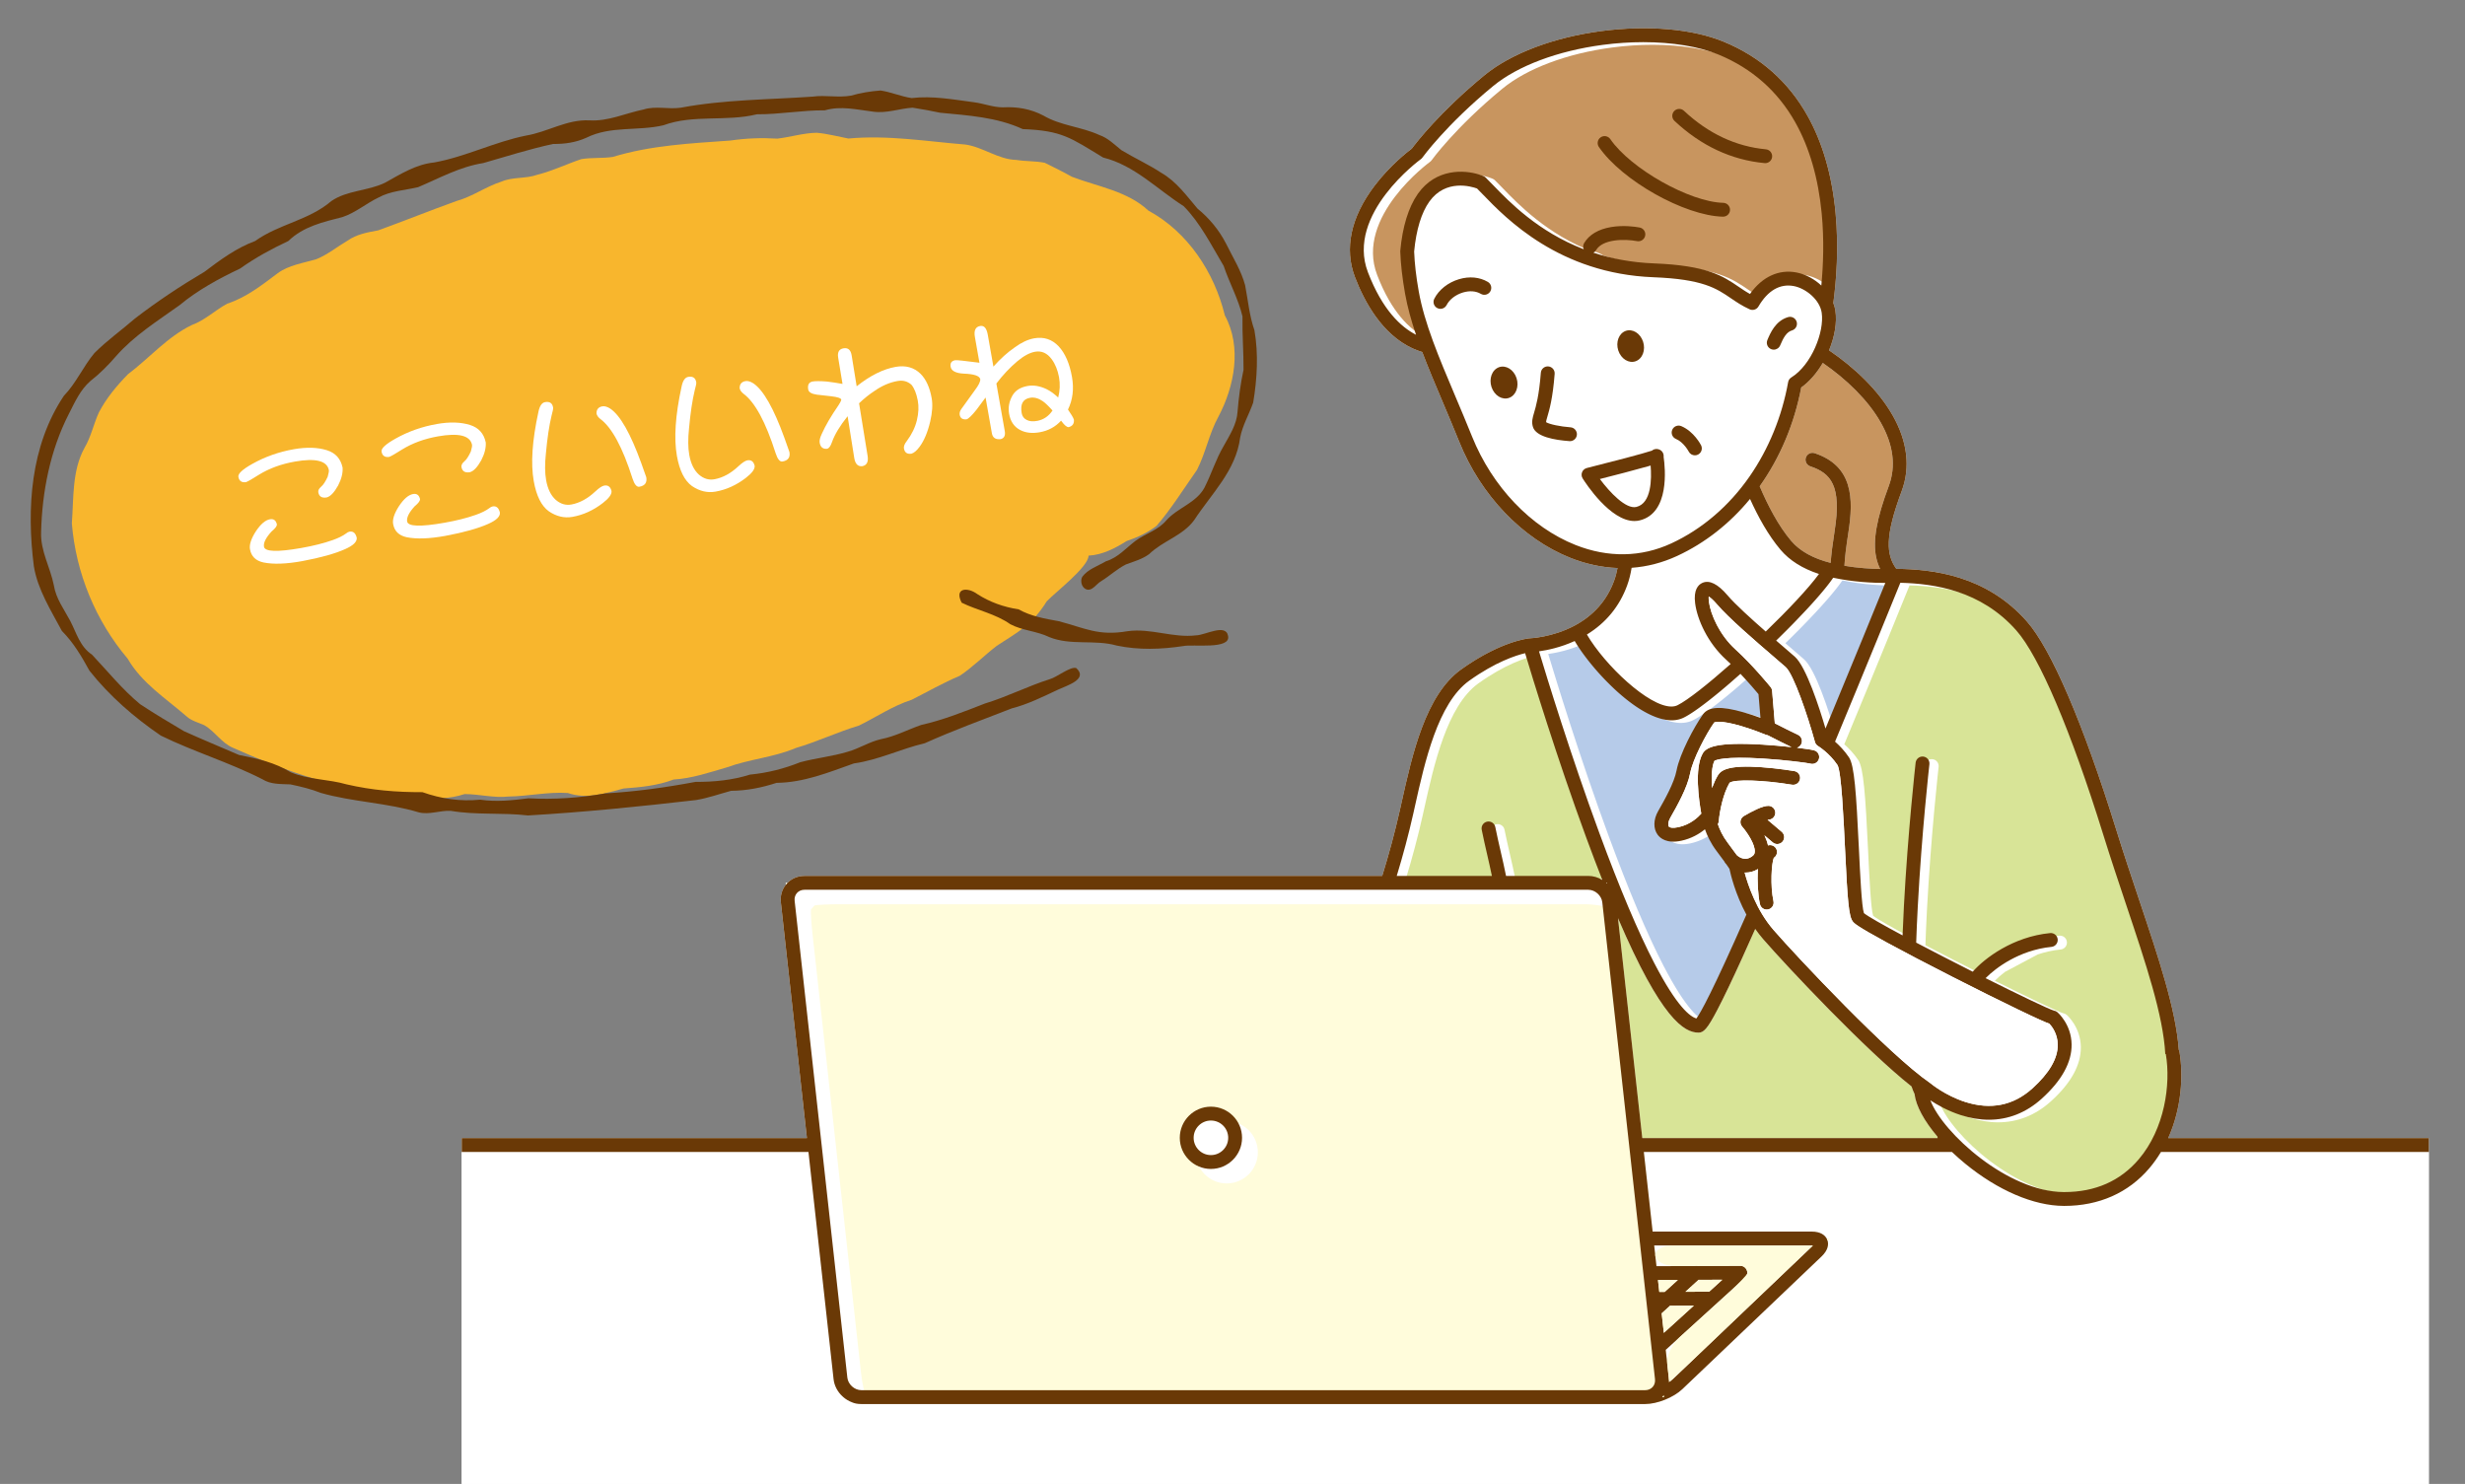 <?xml version="1.0" encoding="utf-8"?>
<!-- Generator: Adobe Illustrator 16.0.0, SVG Export Plug-In . SVG Version: 6.00 Build 0)  -->
<!DOCTYPE svg PUBLIC "-//W3C//DTD SVG 1.1//EN" "http://www.w3.org/Graphics/SVG/1.1/DTD/svg11.dtd">
<svg version="1.1" id="レイヤー_1" xmlns="http://www.w3.org/2000/svg" xmlns:xlink="http://www.w3.org/1999/xlink" x="0px"
	 y="0px" width="407px" height="245px" viewBox="0 0 407 245" enable-background="new 0 0 407 245" xml:space="preserve">
<rect x="0" y="0" width="407" height="245" fill="#808080" stroke="none"/>
<g>
	<g>
		<path fill="#F8B62D" d="M11.862,86.413c0.672,8.195,3.911,16.063,9.217,22.337c2.34,4.051,6.28,6.526,9.729,9.531
			c0.827,0.748,1.93,1.003,2.926,1.453c1.753,1.018,2.817,2.909,4.723,3.728c7.731,3.432,15.693,6.42,24.166,7.292
			c5.097,0.194,8.93,2.016,14.099,0.347c2.426,0.011,4.803,0.671,7.221,0.41c3.291-0.053,6.52-0.801,9.812-0.585
			c3.107,1.064,6.154,0.058,9.207-0.744c2.803-0.209,5.602-0.468,8.248-1.479c3.045-0.182,5.895-1.166,8.809-2.012
			c3.729-1.367,7.732-1.639,11.381-3.195c3.553-1.042,6.891-2.646,10.434-3.704c2.912-1.436,5.582-3.258,8.699-4.26
			c2.635-1.326,5.182-2.8,7.926-3.95c2.168-1.448,4.039-3.356,6.111-4.949c3.693-2.416,5.812-3.444,8.264-7.36
			c1.496-1.562,6.887-5.673,6.9-7.538c2.301-0.121,4.379-1.211,6.299-2.416c1.746-0.584,3.465-1.378,4.93-2.5
			c2.479-2.882,4.479-6.128,6.672-9.237c1.447-2.825,2.002-5.984,3.529-8.769c2.668-5.027,3.914-11.53,1.072-16.738
			c-1.729-7.109-6.113-13.785-12.635-17.312c-3.439-3.219-8.328-3.944-12.605-5.574c-1.475-0.824-2.984-1.572-4.498-2.314
			c-1.529-0.312-3.127-0.217-4.67-0.472c-3.008-0.066-5.533-2.137-8.438-2.541c-6.443-0.525-12.85-1.597-19.316-0.992
			c-1.738-0.331-3.449-0.799-5.217-0.95c-2.17,0.027-4.338,0.713-6.504,0.967c-2.621-0.159-5.172-0.065-7.77,0.316
			c-6.531,0.466-13.1,0.78-19.404,2.703c-1.727,0.264-3.486,0.074-5.205,0.367c-2.434,0.816-4.761,1.96-7.251,2.575
			c-1.928,0.697-4.064,0.321-5.943,1.14c-2.572,0.823-4.766,2.464-7.385,3.189c-4.349,1.566-8.628,3.292-12.977,4.863
			c-1.762,0.314-3.556,0.646-5.043,1.696c-1.721,1.003-3.261,2.294-5.119,3.046c-2.187,0.662-4.564,0.961-6.439,2.352
			c-2.615,1.962-5.164,3.976-8.31,5.005c-2.011,1.097-3.669,2.734-5.84,3.524c-4.02,1.938-6.993,5.442-10.521,8.104
			c-1.851,1.881-3.589,3.972-4.82,6.323c-0.876,1.925-1.292,4.025-2.377,5.861C11.88,77.71,12.178,82.255,11.862,86.413z"/>
		<g>
			<path fill="#6A3906" d="M152.688,122.711c4.719-2.122,9.568-3.883,14.387-5.761c2.697-0.688,5.178-1.951,7.691-3.118
				c1.365-0.642,4.965-1.69,2.936-3.533c-0.975-0.313-3.213,1.527-4.389,1.841c-3.643,1.158-7.035,2.907-10.689,4.012
				c-3.465,1.35-6.896,2.727-10.545,3.547c-2.219,0.777-4.303,1.891-6.643,2.344c-1.904,0.431-3.578,1.547-5.457,2.069
				c-2.576,0.781-5.277,1.046-7.854,1.737c-2.686,1.075-5.412,1.764-8.287,2.04c-2.932,0.927-5.934,1.217-9.008,1.204
				c-4.922,0.928-9.904,1.62-14.904,1.898c-4.174,0.737-8.425,1.046-12.673,0.81c-2.676,0.344-5.289,0.613-7.979,0.228
				c-3.266,0.328-6.45-0.148-9.526-1.24c-4.315,0.012-8.285-0.312-12.5-1.283c-3.053-0.882-6.263-0.764-9.214-1.988
				c-2.615-1.621-5.577-2.291-8.567-2.87c-3.031-1.314-6.087-2.566-9.094-3.93c-2.435-1.443-4.878-2.893-7.239-4.458
				c-2.959-2.446-5.336-5.414-7.949-8.181c-1.975-1.303-2.559-3.574-3.578-5.55c-1.033-1.931-2.368-3.695-2.718-5.902
				c-0.585-2.944-2.228-5.685-2.103-8.757c0.16-6.712,1.519-13.575,4.585-19.54c0.995-1.951,1.873-3.954,3.553-5.424
				c1.574-1.226,2.952-2.619,4.253-4.128c2.955-3.364,6.836-5.792,10.454-8.381c3.036-2.52,6.477-4.38,10.015-6.063
				c2.522-1.793,5.16-3.224,7.958-4.541c2.466-2.393,5.719-3.135,8.943-3.956c2.156-0.714,3.92-2.255,5.948-3.226
				c2.01-1.1,4.332-1.192,6.533-1.706c3.522-1.491,6.891-3.375,10.76-3.983c3.83-1.096,7.633-2.313,11.525-3.154
				c1.919,0.018,3.735-0.234,5.495-1.026c4.002-2,8.557-1.071,12.73-2.061c4.949-1.82,10.34-0.553,15.436-1.812
				c3.754,0.025,7.471-0.688,11.223-0.654c2.641-0.78,5.285-0.106,7.928,0.214c2.223,0.339,4.336-0.507,6.545-0.652
				c1.525,0.236,3.041,0.512,4.553,0.834c4.619,0.447,9.379,0.729,13.641,2.702c6.486,0.246,7.896,1.431,13.27,4.693
				c5.174,1.274,8.943,5.257,13.305,8.033c2.76,2.79,4.602,6.512,6.602,9.866c0.941,2.816,2.418,5.436,3.104,8.331
				c-0.053,3.055,0.193,5.815,0.174,8.823c-0.496,2.263-0.799,4.595-0.986,6.889c-0.123,2.128-1.311,3.904-2.311,5.717
				c-1.277,2.161-2.012,4.612-3.152,6.838c-1.352,2.542-4.457,3.321-6.314,5.426c-1.336,1.599-3.41,2.148-5.049,3.344
				c-1.6,1.212-2.926,2.801-4.914,3.398c-1.311,0.777-2.963,1.299-3.902,2.554c-0.35,0.661-0.139,1.671,0.559,2.029
				c1.037,0.501,1.746-0.863,2.561-1.301c1.408-0.87,2.613-2.025,4.098-2.769c1.307-0.482,2.705-0.867,3.832-1.706
				c2.268-2.196,5.553-3.024,7.434-5.615c2.879-4.397,6.885-8.163,7.59-13.636c0.391-2.036,1.475-3.815,2.148-5.762
				c0.652-3.903,0.889-8.033,0.203-11.947c-0.84-2.405-1.053-4.931-1.533-7.417c-0.656-2.458-2.033-4.602-3.143-6.866
				c-1.148-2.242-2.768-4.202-4.719-5.794c-1.834-2.153-3.477-4.474-5.982-5.911c-2.109-1.386-4.42-2.428-6.578-3.735
				c-1.166-0.925-2.219-2.018-3.654-2.509c-2.977-1.371-6.365-1.521-9.23-3.208c-2.129-1.113-4.34-1.485-6.717-1.358
				c-1.623-0.007-3.119-0.628-4.711-0.836c-3.434-0.448-6.863-1.103-10.334-0.696c-1.746-0.254-3.402-0.998-5.125-1.248
				c-1.664,0.116-3.287,0.392-4.893,0.847c-2.105,0.371-4.205-0.125-6.301,0.16c-7.285,0.512-14.59,0.476-21.789,1.83
				c-2.053,0.303-4.141-0.338-6.143,0.296c-2.996,0.615-5.863,1.996-8.98,1.795c-3.719-0.178-6.874,1.935-10.478,2.522
				c-5.164,1.047-9.949,3.491-15.102,4.427c-3.025,0.302-5.544,1.917-8.147,3.354c-2.826,1.374-6.238,1.227-8.85,3.021
				c-3.714,3.198-8.654,3.776-12.585,6.6c-3.103,1.142-5.75,3.106-8.365,5.078c-3.989,2.356-7.827,4.905-11.504,7.737
				c-2.205,1.916-4.598,3.613-6.663,5.68c-1.861,2.222-3.021,4.971-5.058,7.076c-5.499,8.237-6.166,18.56-4.943,28.135
				c0.626,3.843,2.821,7.279,4.629,10.673c1.928,1.936,3.237,4.185,4.547,6.557c3.296,4.165,7.395,7.728,11.781,10.719
				c5.48,2.684,11.347,4.432,16.78,7.211c1.392,0.881,3.028,0.766,4.612,0.844c1.711,0.356,3.41,0.763,5.04,1.409
				c5.298,1.511,10.876,1.614,16.174,3.211c1.72,0.438,3.498-0.343,5.262-0.252c4.241,0.724,8.497,0.26,12.75,0.763
				c9.28-0.541,18.497-1.475,27.741-2.541c1.973-0.321,3.877-1.007,5.805-1.529c2.572-0.021,5.062-0.513,7.506-1.314
				c4.477-0.042,8.605-1.727,12.764-3.206C145.041,125.486,148.721,123.642,152.688,122.711z"/>
			<path fill="#6A3906" d="M202.764,104.981c-0.361-2.097-3.824-0.092-5.262-0.084c-3.779,0.473-7.492-1.218-11.314-0.686
				c-4.838,0.831-6.971-0.49-11.363-1.646c-2.295-0.416-4.578-0.806-6.641-1.956c-2.455-0.385-4.75-1.186-6.844-2.54
				c-1.615-1.19-3.824-0.996-2.557,1.438c2.541,1.254,5.584,1.825,8.023,3.549c2,1.064,4.369,1.122,6.426,2.125
				c3.588,1.458,7.471,0.36,11.152,1.404c3.625,0.764,7.354,0.634,10.998,0.08C196.92,106.326,203.291,107.298,202.764,104.981z"/>
		</g>
	</g>
	<g>
		<path fill="#FFFFFF" d="M48.501,74.171c2.111-0.372,3.932-0.319,5.462,0.158c1.427,0.447,2.295,1.407,2.603,2.88
			c0.061,0.899-0.188,1.885-0.745,2.958c-0.642,1.153-1.274,1.809-1.896,1.967c-0.791,0.124-1.247-0.162-1.37-0.855
			c-0.053-0.299,0.097-0.602,0.45-0.908c0.354-0.29,0.721-0.842,1.097-1.656c0.174-0.583,0.236-0.968,0.186-1.154
			c-0.345-1.499-2.212-1.949-5.6-1.352c-2.253,0.397-4.23,1.12-5.93,2.167c-1.096,0.697-1.812,1.107-2.147,1.231
			c-0.714,0.093-1.131-0.199-1.251-0.876c-0.091-0.52,0.669-1.23,2.28-2.132C43.741,75.417,46.026,74.608,48.501,74.171z
			 M44.569,85.734c0.599-0.105,0.979,0.161,1.14,0.798c0.066,0.281-0.228,0.69-0.88,1.228c-0.94,1.027-1.353,1.863-1.239,2.509
			c0.147,0.835,2.206,0.903,6.176,0.203c1.97-0.348,3.689-0.781,5.157-1.299c0.934-0.327,1.673-0.693,2.22-1.098
			c0.198-0.165,0.383-0.263,0.557-0.293c0.614-0.108,1.015,0.228,1.201,1.007c0.066,0.655-0.571,1.279-1.912,1.873
			c-1.672,0.749-4.033,1.409-7.084,1.98c-2.629,0.479-4.76,0.555-6.394,0.226c-1.284-0.277-2.029-1.007-2.238-2.189
			c-0.133-0.756,0.189-1.739,0.966-2.949C43.036,86.532,43.812,85.867,44.569,85.734z"/>
		<path fill="#FFFFFF" d="M72.137,70.004c2.111-0.372,3.931-0.319,5.462,0.158c1.427,0.447,2.295,1.407,2.604,2.88
			c0.061,0.899-0.188,1.885-0.745,2.958c-0.642,1.153-1.274,1.809-1.896,1.967c-0.791,0.124-1.247-0.162-1.369-0.855
			c-0.053-0.299,0.097-0.602,0.449-0.907c0.355-0.29,0.721-0.842,1.097-1.656c0.174-0.583,0.236-0.967,0.187-1.153
			c-0.346-1.499-2.212-1.95-5.6-1.353c-2.253,0.397-4.23,1.12-5.93,2.167c-1.096,0.697-1.811,1.107-2.146,1.231
			c-0.715,0.093-1.132-0.199-1.251-0.876c-0.092-0.52,0.669-1.23,2.28-2.132C67.376,71.25,69.662,70.44,72.137,70.004z
			 M68.204,81.566c0.599-0.105,0.979,0.161,1.14,0.798c0.065,0.281-0.228,0.69-0.88,1.228c-0.94,1.027-1.353,1.864-1.239,2.51
			c0.147,0.835,2.206,0.902,6.177,0.202c1.97-0.347,3.689-0.78,5.157-1.299c0.933-0.327,1.673-0.693,2.219-1.099
			c0.198-0.165,0.384-0.262,0.557-0.293c0.615-0.108,1.015,0.228,1.202,1.007c0.066,0.654-0.571,1.279-1.912,1.872
			c-1.672,0.75-4.033,1.41-7.084,1.98c-2.629,0.479-4.76,0.555-6.394,0.226c-1.284-0.277-2.029-1.007-2.238-2.188
			c-0.133-0.756,0.189-1.739,0.967-2.949C66.671,82.365,67.448,81.7,68.204,81.566z"/>
		<path fill="#FFFFFF" d="M89.996,66.392c0.771-0.136,1.216,0.167,1.331,0.911c0.027,0.158-0.058,0.595-0.256,1.312
			c-0.395,1.629-0.708,3.724-0.939,6.283c-0.184,1.722-0.172,3.174,0.036,4.356c0.256,1.45,0.78,2.535,1.573,3.256
			c0.807,0.703,1.681,0.962,2.624,0.78c1.369-0.257,2.68-0.976,3.934-2.156c0.628-0.582,1.116-0.903,1.463-0.964
			c0.63-0.111,1.033,0.191,1.208,0.908c0.047,0.544-0.437,1.207-1.454,1.987c-1.559,1.201-3.229,1.958-5.009,2.272
			c-1.34,0.236-2.637-0.071-3.892-0.922c-1.229-0.888-2.059-2.553-2.489-4.996c-0.511-2.899-0.255-6.697,0.769-11.395
			C89.093,67.03,89.46,66.486,89.996,66.392z M99.453,67.088c0.378-0.066,0.814,0.06,1.31,0.378
			c1.641,1.108,3.349,4.113,5.123,9.016l0.823,2.316c0.155,0.883-0.225,1.404-1.138,1.565c-0.441,0.078-0.823-0.383-1.146-1.382
			c-1.634-5.122-3.396-8.386-5.285-9.792c-0.376-0.291-0.593-0.602-0.652-0.933C98.485,67.592,98.807,67.202,99.453,67.088z"/>
		<path fill="#FFFFFF" d="M113.631,62.224c0.772-0.136,1.216,0.167,1.331,0.911c0.028,0.158-0.058,0.595-0.256,1.312
			c-0.395,1.629-0.708,3.724-0.939,6.282c-0.184,1.723-0.172,3.174,0.037,4.356c0.255,1.45,0.78,2.535,1.573,3.256
			c0.807,0.703,1.681,0.963,2.624,0.78c1.368-0.257,2.679-0.976,3.934-2.156c0.628-0.582,1.116-0.903,1.462-0.964
			c0.63-0.111,1.033,0.191,1.208,0.908c0.047,0.544-0.437,1.207-1.453,1.987c-1.559,1.201-3.229,1.958-5.009,2.272
			c-1.339,0.236-2.637-0.071-3.891-0.923c-1.229-0.888-2.059-2.553-2.49-4.995c-0.511-2.899-0.254-6.697,0.77-11.395
			C112.729,62.863,113.096,62.318,113.631,62.224z M123.088,62.92c0.378-0.067,0.815,0.06,1.31,0.378
			c1.641,1.108,3.349,4.113,5.124,9.016l0.822,2.316c0.156,0.883-0.224,1.404-1.137,1.565c-0.442,0.078-0.823-0.383-1.146-1.382
			c-1.634-5.122-3.396-8.385-5.285-9.791c-0.376-0.291-0.593-0.602-0.652-0.933C122.121,63.424,122.442,63.034,123.088,62.92z"/>
		<path fill="#FFFFFF" d="M134.189,62.986c0.441-0.078,1.212-0.076,2.316,0.006c0.779,0.09,1.646,0.222,2.604,0.394l-0.72-4.357
			c-0.14-0.885,0.153-1.392,0.878-1.52c0.74-0.13,1.188,0.246,1.344,1.128l0.834,5.141c2.237-1.775,4.381-2.844,6.429-3.205
			c1.671-0.294,3.046,0.089,4.126,1.149c0.908,0.912,1.52,2.259,1.834,4.039c0.186,1.056,0.103,2.338-0.248,3.846
			c-0.42,1.764-1.004,3.15-1.753,4.159c-0.473,0.636-0.917,1.015-1.335,1.137c-0.711,0.109-1.127-0.175-1.246-0.852
			c-0.062-0.347,0.094-0.756,0.466-1.228c0.815-1.086,1.37-2.224,1.665-3.413c0.29-1.205,0.341-2.303,0.149-3.292
			c-0.221-1.163-0.568-2.028-1.042-2.594c-0.637-0.57-1.396-0.777-2.278-0.622c-1.308,0.231-2.569,0.771-3.784,1.618
			c-0.889,0.579-1.751,1.268-2.585,2.064l1.411,8.695c0.153,0.963-0.13,1.525-0.849,1.685c-0.73,0.096-1.18-0.337-1.35-1.298
			l-1.104-6.946c-1.266,1.572-2.127,2.999-2.584,4.282c-0.215,0.623-0.467,0.984-0.758,1.084c-0.714,0.094-1.139-0.237-1.272-0.994
			c-0.064-0.363,0.059-0.864,0.369-1.503c0.618-1.376,1.536-2.943,2.753-4.702c0.257-0.387,0.406-0.689,0.449-0.908
			c-0.061-0.249-0.621-0.435-1.683-0.556l-2.362-0.266c-0.867-0.124-1.339-0.406-1.417-0.847
			C133.311,63.539,133.558,63.097,134.189,62.986z"/>
		<path fill="#FFFFFF" d="M161.841,53.821c0.646-0.114,1.063,0.365,1.252,1.437l0.93,5.271c1.166-1.31,2.345-2.371,3.534-3.182
			c1.107-0.812,2.173-1.309,3.197-1.49c1.592-0.281,2.936,0.157,4.033,1.312c1.081,1.158,1.817,2.847,2.21,5.069
			c0.347,1.97,0.127,3.763-0.66,5.38c0.544,0.781,0.869,1.333,0.975,1.656c0.069,0.67-0.223,1.087-0.876,1.251
			c-0.292,0.002-0.673-0.312-1.142-0.944c-0.059-0.054-0.091-0.098-0.096-0.129c-0.94,1.026-2.119,1.665-3.537,1.915
			c-1.261,0.222-2.339,0.096-3.235-0.38c-0.986-0.524-1.589-1.41-1.809-2.654c-0.186-1.056,0.001-2.072,0.56-3.047
			c0.487-0.833,1.321-1.354,2.503-1.562c0.977-0.172,2.015,0.002,3.114,0.523c0.64,0.31,1.281,0.773,1.927,1.391
			c0.289-1.123,0.335-2.244,0.138-3.363c-0.227-1.195-0.628-2.18-1.203-2.956c-0.75-1.021-1.667-1.437-2.755-1.245
			c-0.882,0.155-1.854,0.677-2.917,1.562c-1.244,1.048-2.4,2.276-3.469,3.683l1.384,7.847c0.13,0.74-0.092,1.186-0.666,1.335
			c-0.844,0.1-1.331-0.22-1.461-0.96l-1.042-5.909c-0.489,0.639-0.981,1.303-1.478,1.991c-0.784,0.983-1.34,1.52-1.665,1.61
			c-0.654,0.066-1.031-0.184-1.132-0.751c-0.056-0.315,0.048-0.65,0.311-1.005l2.173-3.016c0.647-0.845,0.952-1.467,0.914-1.867
			c-0.129-0.545-1.044-0.847-2.743-0.905c-1.313-0.077-2.029-0.454-2.149-1.132c-0.108-0.614,0.145-0.976,0.76-1.084
			c0.221-0.039,1.553,0.1,3.997,0.417l-0.751-4.254C160.777,54.561,161.068,53.957,161.841,53.821z M173.781,67.775
			c-0.648-0.73-1.187-1.245-1.612-1.543c-0.72-0.49-1.419-0.676-2.096-0.557c-1.183,0.208-1.643,1.054-1.381,2.535
			c0.091,0.52,0.368,0.894,0.83,1.121c0.45,0.246,1.052,0.294,1.805,0.145C172.346,69.264,173.164,68.697,173.781,67.775z"/>
	</g>
	<g>
		<defs>
			<rect id="SVGID_1_" x="76.239" y="-6.818" width="324.785" height="252.176"/>
		</defs>
		<clipPath id="SVGID_2_">
			<use xlink:href="#SVGID_1_"  overflow="visible"/>
		</clipPath>
		<g clip-path="url(#SVGID_2_)">
			<path fill="#FFFFFF" d="M481.374,187.904H357.997c2.244-4.995,2.506-10.446,1.859-14.258c-0.021-0.12-0.061-0.231-0.113-0.335
				c-0.486-6.666-3.309-15.089-6.553-24.771c-1.232-3.68-2.508-7.483-3.738-11.438c-5.498-17.682-10.76-29.946-14.816-34.532
				c-6.711-7.585-15.482-8.58-21.531-8.653c-1.674-2.336-1.932-5.298,0.893-12.856c1.451-3.886,0.939-8.19-1.482-12.451
				c-2.357-4.15-6.258-7.882-10.518-10.772c0.91-2.2,1.34-4.551,1.047-6.541c-0.064-0.43-0.18-0.855-0.34-1.272
				c0.494-3.676,0.918-9.072,0.365-14.921c-0.584-6.177-2.145-11.562-4.639-16.005c-3.148-5.609-7.785-9.71-13.779-12.191
				c-5.188-2.146-12.584-2.791-20.297-1.771c-7.871,1.042-14.896,3.706-19.275,7.307c-7.354,6.049-11.272,11.145-11.977,12.095
				c-0.702,0.525-3.624,2.802-6.174,6.168c-3.898,5.146-5.007,10.354-3.205,15.058c1.563,4.083,4.48,9.436,9.502,11.754
				c0.559,0.257,1.097,0.454,1.604,0.605c0.982,2.587,2.123,5.285,3.337,8.153c0.902,2.134,1.835,4.34,2.765,6.648
				c3.566,8.866,10.432,16.037,18.363,19.182c2.588,1.025,5.197,1.584,7.779,1.68c-0.135,0.722-0.322,1.429-0.57,2.108
				c-1.189,3.246-3.396,5.741-6.562,7.419c-3.656,1.939-7.32,2.075-7.355,2.076c-0.014,0.001-0.029,0.003-0.043,0.004
				c-0.008,0-0.016,0-0.023,0c-0.189,0.016-4.727,0.459-11.26,5.126c-5.894,4.209-8.086,14.071-9.848,21.996
				c-0.098,0.437-0.192,0.866-0.288,1.285c-0.822,3.668-1.809,7.284-2.9,10.815h-95.389c-1.086,0-2.072,0.407-2.805,1.144h-0.305
				l0.033,0.305c-0.65,0.808-0.947,1.832-0.828,2.911l4.303,38.928H-2.054c-0.632,0-1.144,0.513-1.144,1.144v101.053
				c0,0.631,0.512,1.145,1.144,1.145h483.428c0.633,0,1.145-0.514,1.145-1.145V189.048
				C482.519,188.417,482.007,187.904,481.374,187.904z"/>
			<g>
				<g>
					<path fill="#FFFCDB" d="M138.55,149.296c-1.709,0-3.53,0.084-4.046,0.188c0,0,0,0-0.305,0.34s-0.305,0.34-0.305,0.34
						c-0.045,0.524,0.072,2.344,0.26,4.043l8.02,72.55c0.188,1.699,0.608,3.556,0.934,4.126c0.326,0.569,3.121,1.035,4.83,1.035
						h123.193c1.71,0,3.531-0.084,4.048-0.188c0,0,0,0,0.305-0.339c0.303-0.341,0.303-0.341,0.303-0.341
						c0.046-0.524-0.069-2.344-0.258-4.043l-8.02-72.549c-0.188-1.699-0.608-3.556-0.934-4.126s-3.121-1.036-4.831-1.036H138.55z
						 M197.403,190.247c0-2.834,2.306-5.141,5.142-5.141c2.834,0,5.141,2.307,5.141,5.141c0,2.836-2.307,5.141-5.141,5.141
						C199.709,195.388,197.403,193.083,197.403,190.247z"/>
				</g>
				<path fill="#C8955F" d="M235.325,55.708c-0.787-2.323-1.416-4.573-1.811-6.794c-0.455-2.565-0.713-4.835-0.791-6.94
					c-0.001-0.049,0-0.096,0.005-0.145c0.359-3.949,1.353-7.176,2.872-9.35c0-0.001,0.001-0.003,0.002-0.004l0.014-0.021
					c0.02-0.027,0.037-0.055,0.057-0.082c0.001,0,0.002,0,0.002-0.001v0v-0.001c2.947-4.101,7.524-3.922,10.077-3.113
					c0.002,0,0.002,0,0.004,0c0.156,0.049,0.303,0.102,0.443,0.155c0.096,0.036,0.189,0.073,0.277,0.111
					c0.125,0.054,0.238,0.129,0.338,0.222c0.35,0.334,0.76,0.759,1.234,1.251c2.693,2.791,7.414,7.678,14.965,10.587
					c-0.131-0.319,1.779,0.477,1.605,0.573c2.928,0.965,6.246,1.623,10.002,1.768c8.807,0.338,11.426,2.123,13.961,3.85
					c0.307,0.208,0.609,0.414,0.918,0.615c0.002,0,0.002,0,0.002,0c0.148,0.096,0.299,0.191,0.453,0.284
					c0.014,0.009,0.027,0.017,0.041,0.025c0.15,0.091,0.303,0.181,0.461,0.268c0.004,0.002,0.008,0.004,0.012,0.008
					c1.994-2.831,4.748-4.119,7.678-3.551c1.523,0.295,2.963,1.088,4.098,2.156c0.32-3.322,0.482-7.494,0.064-11.88
					c-0.559-5.845-2.027-10.915-4.365-15.069c-2.891-5.137-7.146-8.896-12.645-11.171c-3.27-1.353-7.672-2.061-12.449-2.061
					c-2.17,0-4.418,0.146-6.672,0.445c-7.459,0.986-14.064,3.467-18.121,6.805c-7.76,6.383-11.643,11.759-11.682,11.812
					c-0.072,0.102-0.162,0.19-0.264,0.264c-0.123,0.089-12.406,9.06-8.729,18.661C229.754,51.579,232.81,54.421,235.325,55.708z"/>
				<path fill="#C8955F" d="M300.96,59.921c-0.965,1.646-2.193,3.088-3.557,4.054c-1.156,6.082-3.535,11.641-6.859,16.313
					c1.326,3.125,3.076,6.51,5.191,9.005c1.432,1.686,3.627,2.91,6.527,3.645c0.098-1.435,0.326-3.183,0.668-5.372
					c1.148-7.341-0.609-9.437-4.033-10.574c-0.6-0.199-0.926-0.847-0.727-1.446c0.201-0.6,0.848-0.924,1.447-0.725
					c6.369,2.116,6.441,7.546,5.572,13.099c-0.373,2.391-0.582,4.157-0.652,5.493c2.217,0.372,4.342,0.498,5.9,0.53
					c-0.287-0.589-0.518-1.231-0.668-1.959c-0.566-2.739,0.076-6.354,2.082-11.725c1.225-3.275,0.777-6.814-1.328-10.519
					C308.429,66.051,304.876,62.625,300.96,59.921z"/>
				<path fill="#D8E497" d="M348.79,138.216c-5.326-17.128-10.557-29.409-14.348-33.695c-5.861-6.627-13.578-7.73-19.152-7.868
					c-1.158,2.856-5.584,13.744-10.777,26.23c0.721,0.634,1.566,1.504,2.301,2.598c0.887,1.321,1.189,5.788,1.629,14.96
					c0.205,4.316,0.461,9.657,0.834,10.752c0.648,0.537,3.107,1.928,6.383,3.679c0.059-1.555,0.133-3.17,0.223-4.851
					c0.652-12.28,1.918-23.556,1.932-23.668c0.07-0.628,0.639-1.078,1.266-1.009c0.627,0.071,1.078,0.638,1.008,1.266
					c-0.014,0.111-1.273,11.329-1.922,23.543c-0.111,2.107-0.197,4.073-0.26,5.909c2.893,1.521,6.176,3.206,9.336,4.8
					c1.977-2.242,6.664-5.779,12.777-6.375c0.631-0.059,1.189,0.4,1.25,1.029s-0.398,1.188-1.027,1.248
					c-1.352,0.133-2.625,0.428-3.803,0.827l-5.393,2.872c-0.672,0.509-1.236,1.012-1.68,1.465c5.586,2.794,10.377,5.094,11.27,5.357
					c0.215,0.03,0.418,0.121,0.584,0.264c0.094,0.08,2.303,2.01,2.348,5.319c0.039,2.95-1.619,5.964-4.932,8.956
					c-2.553,2.308-5.514,3.477-8.729,3.478c-1.514,0-3.084-0.26-4.693-0.782c-2.1-0.684-3.836-1.675-4.969-2.422
					c2.082,5.434,12.801,15.109,22.021,15.148c0.031,0,0.061,0,0.09,0c5.115,0,9.258-1.827,12.314-5.43
					c4.258-5.021,5.303-12.334,4.451-17.354c0-0.005,0-0.01,0-0.016l-0.088,0.014c-0.332-6.381-3.184-14.889-6.492-24.76
					C351.306,146.011,350.026,142.194,348.79,138.216z"/>
				<path fill="#D8E497" d="M247.851,145.052c-0.25-1.211-0.52-2.39-0.787-3.557c-0.303-1.317-0.617-2.68-0.893-4.058
					c-0.125-0.62,0.277-1.223,0.896-1.347c0.621-0.123,1.223,0.278,1.346,0.898c0.27,1.347,0.58,2.693,0.879,3.995
					c0.307,1.331,0.615,2.677,0.895,4.069h13.58c0.828,0,1.625,0.246,2.32,0.664c-0.84-2.133-1.719-4.44-2.641-6.944
					c-4.904-13.325-9.004-26.796-10.111-30.492c-1.527,0.361-4.889,1.44-9.225,4.538c-5.18,3.7-7.356,13.485-8.944,20.63
					c-0.098,0.439-0.193,0.869-0.288,1.289c-0.784,3.498-1.714,6.945-2.739,10.315H247.851z"/>
				<path fill="#D8E497" d="M267.149,151.592l4.014,36.312h48.766c-0.014-0.089-0.027-0.17-0.037-0.243
					c-2.174-2.56-3.549-5.066-3.779-7.041c-0.178-0.367-0.344-0.782-0.498-1.244c-7.387-5.822-20.354-19.55-24.508-24.332
					c-0.469-0.541-0.902-1.102-1.301-1.672c-0.775,1.75-1.502,3.365-2.172,4.842c-1.676,3.678-3.039,6.528-4.057,8.472
					c-1.689,3.231-2.291,3.807-3.137,3.807C278.091,170.492,274.28,168.25,267.149,151.592z"/>
				<path fill="#B6CBE9" d="M296.212,104.793c-0.102,0.101-0.203,0.202-0.307,0.303c-0.055,0.054-0.107,0.108-0.162,0.162
					c-0.102,0.1-0.203,0.2-0.305,0.3c-0.055,0.054-0.109,0.109-0.166,0.163c-0.102,0.1-0.201,0.199-0.303,0.298
					c-0.059,0.056-0.115,0.111-0.172,0.168c-0.004,0.002-0.008,0.006-0.012,0.01c0.4,0.345,0.781,0.671,1.131,0.973
					c0.795,0.682,1.482,1.272,1.951,1.688c1.885,1.668,4.068,8.468,5.066,11.858c4.525-10.891,8.387-20.373,9.875-24.037
					c-1.951,0-5.248-0.133-8.602-0.857c-0.008,0.012-0.018,0.023-0.023,0.036c-0.033,0.046-0.066,0.095-0.1,0.143
					c-0.035,0.047-0.066,0.094-0.102,0.143c-0.035,0.05-0.072,0.1-0.109,0.15c-0.035,0.05-0.07,0.099-0.109,0.149
					c-0.037,0.052-0.076,0.104-0.115,0.156c-0.039,0.052-0.078,0.104-0.119,0.157s-0.082,0.105-0.123,0.16
					c-0.043,0.055-0.086,0.11-0.131,0.168c-0.041,0.052-0.084,0.106-0.127,0.162c-0.045,0.056-0.092,0.115-0.139,0.173
					c-0.045,0.056-0.09,0.111-0.137,0.168c-0.047,0.06-0.096,0.119-0.146,0.179c-0.047,0.057-0.094,0.115-0.143,0.173
					c-0.051,0.062-0.102,0.124-0.154,0.187c-0.049,0.058-0.098,0.116-0.146,0.175c-0.057,0.064-0.111,0.13-0.168,0.196
					c-0.049,0.059-0.098,0.116-0.148,0.174c-0.059,0.068-0.117,0.137-0.178,0.206c-0.051,0.059-0.102,0.118-0.154,0.177
					c-0.061,0.07-0.123,0.141-0.186,0.211c-0.051,0.059-0.104,0.118-0.156,0.178c-0.066,0.075-0.131,0.148-0.199,0.223
					c-0.051,0.058-0.104,0.116-0.154,0.175c-0.072,0.078-0.143,0.158-0.215,0.237c-0.051,0.056-0.102,0.112-0.152,0.168
					c-0.076,0.083-0.152,0.166-0.229,0.25c-0.049,0.055-0.1,0.11-0.15,0.165c-0.082,0.089-0.166,0.179-0.25,0.269
					c-0.045,0.05-0.092,0.1-0.137,0.15c-0.102,0.108-0.203,0.217-0.307,0.327c-0.029,0.033-0.061,0.065-0.092,0.098
					c-0.406,0.434-0.828,0.876-1.262,1.325c-0.025,0.026-0.051,0.052-0.076,0.078c-0.119,0.122-0.24,0.246-0.359,0.37
					c-0.037,0.037-0.074,0.074-0.109,0.112c-0.111,0.113-0.223,0.226-0.334,0.339c-0.043,0.046-0.088,0.09-0.133,0.135
					c-0.104,0.106-0.209,0.211-0.312,0.317c-0.051,0.049-0.1,0.1-0.15,0.15c-0.102,0.102-0.205,0.206-0.309,0.308
					C296.313,104.69,296.263,104.741,296.212,104.793z"/>
				<path fill="#B6CBE9" d="M274.661,159.446c3.771,7.281,5.959,8.862,6.953,9.141c0.691-0.913,2.66-4.444,8.256-17.146
					c-1.852-3.433-2.611-6.686-2.795-7.559c-0.084-0.132-0.248-0.375-0.533-0.778c-0.041-0.044-0.084-0.088-0.123-0.132
					c-0.082-0.092-0.141-0.197-0.188-0.304c-0.32-0.444-0.742-1.018-1.301-1.758c-0.963-1.276-1.549-2.544-1.902-3.562
					c-0.908,0.741-2.213,1.532-3.916,1.896c-2.383,0.507-3.465-0.407-3.896-1c-0.74-1.009-0.709-2.5,0.082-3.888
					c1.055-1.854,2.648-4.65,3.041-6.71c0.529-2.764,2.916-7.232,4.363-9.268c0.92-1.295,2.982-1.401,6.689-0.346
					c1.027,0.292,2.014,0.629,2.803,0.919l-0.324-3.912c-0.467-0.56-1.619-1.917-2.975-3.352c-0.607,0.54-1.207,1.064-1.793,1.569
					c-0.027,0.024-0.055,0.047-0.082,0.071c-0.127,0.108-0.252,0.217-0.377,0.323c-0.039,0.033-0.078,0.065-0.115,0.098
					c-0.113,0.095-0.225,0.19-0.336,0.284c-0.047,0.04-0.096,0.08-0.143,0.121c-0.102,0.084-0.201,0.168-0.301,0.252
					c-0.053,0.044-0.105,0.087-0.158,0.131c-0.094,0.079-0.189,0.157-0.283,0.235c-0.053,0.044-0.105,0.088-0.16,0.132
					c-0.09,0.074-0.182,0.148-0.27,0.221c-0.057,0.045-0.111,0.089-0.166,0.133c-0.086,0.071-0.174,0.142-0.26,0.211
					c-0.055,0.045-0.109,0.088-0.164,0.132c-0.084,0.067-0.168,0.135-0.252,0.2c-0.055,0.044-0.109,0.087-0.164,0.13
					c-0.08,0.064-0.162,0.128-0.242,0.191c-0.055,0.043-0.109,0.085-0.164,0.128c-0.078,0.06-0.154,0.12-0.23,0.179
					c-0.057,0.042-0.111,0.084-0.166,0.126c-0.074,0.057-0.148,0.113-0.223,0.168c-0.053,0.041-0.107,0.082-0.162,0.123
					c-0.072,0.054-0.143,0.107-0.213,0.159c-0.053,0.041-0.107,0.08-0.16,0.119c-0.07,0.051-0.137,0.102-0.205,0.15
					c-0.053,0.038-0.104,0.075-0.156,0.111c-0.066,0.048-0.133,0.095-0.197,0.142c-0.051,0.036-0.102,0.072-0.15,0.106
					c-0.066,0.045-0.129,0.089-0.193,0.133c-0.047,0.034-0.096,0.067-0.145,0.099c-0.062,0.043-0.123,0.084-0.186,0.125
					c-0.045,0.031-0.092,0.062-0.137,0.091c-0.061,0.041-0.119,0.079-0.18,0.117c-0.043,0.029-0.088,0.058-0.129,0.084
					c-0.061,0.038-0.117,0.072-0.176,0.108c-0.039,0.024-0.08,0.051-0.119,0.074c-0.059,0.036-0.115,0.069-0.174,0.103
					c-0.035,0.021-0.072,0.044-0.107,0.064c-0.061,0.035-0.119,0.067-0.178,0.099c-0.029,0.016-0.059,0.033-0.086,0.048
					c-0.086,0.046-0.17,0.09-0.25,0.13c-0.08,0.041-0.162,0.078-0.244,0.112c-0.025,0.01-0.051,0.02-0.076,0.03
					c-0.059,0.022-0.115,0.045-0.174,0.065c-0.031,0.011-0.062,0.02-0.094,0.03c-0.055,0.017-0.107,0.034-0.16,0.049
					c-0.035,0.009-0.07,0.017-0.104,0.025c-0.053,0.013-0.104,0.026-0.156,0.037c-0.037,0.008-0.074,0.016-0.109,0.021
					c-0.053,0.009-0.104,0.019-0.156,0.026c-0.037,0.006-0.074,0.01-0.111,0.015c-0.053,0.007-0.105,0.013-0.16,0.018
					c-0.037,0.004-0.074,0.006-0.113,0.009c-0.053,0.004-0.107,0.007-0.162,0.008c-0.037,0.002-0.074,0.002-0.113,0.003
					c-0.023,0-0.047,0.002-0.072,0.002c-0.029,0-0.061-0.002-0.092-0.002c-0.039,0-0.078-0.001-0.117-0.003
					c-0.057-0.001-0.111-0.005-0.168-0.009c-0.039-0.003-0.08-0.006-0.119-0.008c-0.057-0.005-0.113-0.012-0.17-0.018
					c-0.039-0.005-0.08-0.009-0.119-0.015c-0.059-0.008-0.117-0.017-0.176-0.026c-0.039-0.005-0.078-0.012-0.115-0.019
					c-0.062-0.011-0.123-0.023-0.184-0.035c-0.037-0.008-0.076-0.016-0.113-0.023c-0.064-0.014-0.129-0.03-0.195-0.046
					c-0.033-0.009-0.068-0.016-0.104-0.025c-0.072-0.019-0.145-0.04-0.219-0.061c-0.027-0.007-0.055-0.014-0.082-0.023
					c-0.098-0.029-0.195-0.06-0.293-0.093c-0.004-0.001-0.008-0.002-0.01-0.003c-0.104-0.034-0.207-0.071-0.311-0.11
					c-0.021-0.007-0.041-0.017-0.062-0.024c-0.082-0.031-0.164-0.062-0.246-0.095c-0.035-0.015-0.07-0.03-0.105-0.045
					c-0.068-0.028-0.137-0.056-0.205-0.086c-0.041-0.019-0.08-0.037-0.121-0.056c-0.062-0.028-0.127-0.057-0.189-0.086
					c-0.045-0.021-0.088-0.042-0.133-0.064c-0.061-0.029-0.119-0.058-0.18-0.087c-0.047-0.024-0.092-0.047-0.139-0.071
					c-0.059-0.031-0.117-0.061-0.176-0.092c-0.047-0.025-0.096-0.051-0.143-0.076c-0.057-0.032-0.115-0.063-0.174-0.095
					c-0.049-0.028-0.096-0.056-0.145-0.082c-0.057-0.034-0.113-0.066-0.172-0.1c-0.049-0.029-0.098-0.058-0.146-0.088
					c-0.057-0.033-0.113-0.067-0.17-0.102c-0.049-0.031-0.1-0.062-0.148-0.092c-0.057-0.035-0.113-0.071-0.168-0.106
					c-0.051-0.032-0.1-0.064-0.15-0.097c-0.057-0.037-0.111-0.073-0.168-0.11c-0.051-0.034-0.102-0.067-0.15-0.1
					c-0.057-0.039-0.111-0.077-0.166-0.115c-0.051-0.035-0.102-0.069-0.152-0.105c-0.057-0.039-0.111-0.079-0.166-0.118
					c-0.051-0.036-0.102-0.072-0.152-0.108c-0.055-0.041-0.109-0.08-0.164-0.122c-0.051-0.037-0.102-0.075-0.152-0.112
					c-0.055-0.042-0.109-0.083-0.164-0.125c-0.051-0.039-0.102-0.077-0.152-0.115c-0.057-0.044-0.111-0.088-0.168-0.133
					c-0.049-0.038-0.098-0.075-0.146-0.114c-0.059-0.046-0.115-0.094-0.174-0.141c-0.047-0.038-0.094-0.074-0.139-0.112
					c-0.066-0.053-0.131-0.106-0.195-0.161c-0.078-0.063-0.154-0.127-0.23-0.192c-0.064-0.054-0.129-0.108-0.191-0.163
					c-0.049-0.041-0.096-0.083-0.145-0.125c-0.055-0.047-0.109-0.095-0.166-0.143c-0.047-0.043-0.096-0.086-0.143-0.129
					c-0.055-0.048-0.109-0.097-0.164-0.145c-0.049-0.044-0.098-0.089-0.146-0.133c-0.053-0.047-0.105-0.096-0.156-0.144
					c-0.051-0.046-0.1-0.092-0.15-0.139c-0.051-0.047-0.102-0.095-0.152-0.142c-0.049-0.047-0.1-0.095-0.148-0.142
					c-0.051-0.048-0.1-0.095-0.15-0.144c-0.049-0.047-0.098-0.095-0.146-0.143c-0.051-0.048-0.102-0.096-0.15-0.145
					c-0.049-0.048-0.096-0.096-0.145-0.144c-0.051-0.05-0.1-0.099-0.148-0.148c-0.049-0.048-0.096-0.097-0.145-0.145
					c-0.047-0.049-0.096-0.098-0.145-0.148c-0.049-0.049-0.096-0.099-0.145-0.148c-0.047-0.049-0.096-0.098-0.143-0.147
					c-0.047-0.05-0.094-0.1-0.141-0.148c-0.047-0.051-0.096-0.102-0.143-0.152c-0.047-0.049-0.092-0.097-0.137-0.146
					c-0.049-0.051-0.096-0.104-0.145-0.155c-0.043-0.048-0.088-0.097-0.131-0.145c-0.049-0.053-0.096-0.105-0.145-0.158
					c-0.043-0.047-0.086-0.095-0.129-0.142c-0.049-0.055-0.098-0.11-0.146-0.165c-0.039-0.045-0.08-0.09-0.119-0.136
					c-0.051-0.058-0.102-0.116-0.152-0.174c-0.037-0.042-0.074-0.085-0.111-0.127c-0.053-0.061-0.104-0.122-0.154-0.181
					c-0.035-0.041-0.07-0.082-0.104-0.122c-0.061-0.071-0.119-0.142-0.18-0.212c-0.023-0.03-0.049-0.059-0.072-0.087
					c-0.084-0.101-0.168-0.202-0.248-0.302c-0.006-0.006-0.012-0.014-0.018-0.02c-0.076-0.094-0.15-0.188-0.227-0.281
					c-0.021-0.028-0.043-0.056-0.066-0.084c-0.057-0.071-0.113-0.144-0.17-0.214c-0.027-0.035-0.053-0.07-0.082-0.105
					c-0.049-0.063-0.098-0.127-0.148-0.191c-0.027-0.038-0.057-0.075-0.084-0.113c-0.047-0.061-0.094-0.122-0.139-0.183
					c-0.029-0.039-0.059-0.077-0.086-0.114c-0.045-0.061-0.088-0.12-0.133-0.179c-0.029-0.038-0.057-0.078-0.086-0.117
					c-0.041-0.058-0.084-0.115-0.125-0.172c-0.027-0.039-0.055-0.079-0.084-0.118c-0.041-0.056-0.08-0.113-0.121-0.169
					c-0.025-0.039-0.053-0.077-0.08-0.115c-0.039-0.057-0.078-0.114-0.117-0.17c-0.025-0.038-0.051-0.075-0.076-0.111
					c-0.037-0.057-0.076-0.112-0.113-0.167c-0.025-0.038-0.049-0.074-0.074-0.112c-0.037-0.055-0.072-0.111-0.109-0.166
					c-0.023-0.035-0.045-0.07-0.068-0.105c-0.035-0.056-0.072-0.112-0.107-0.167c-0.021-0.034-0.043-0.068-0.064-0.102
					c-0.035-0.056-0.068-0.11-0.102-0.165c-0.021-0.033-0.041-0.066-0.061-0.098c-0.033-0.056-0.066-0.111-0.1-0.166
					c-0.014-0.022-0.027-0.045-0.041-0.067c-2.322,1.061-4.514,1.513-5.891,1.705c1.236,4.111,5.225,17.137,9.965,30.017
					C268.935,147.062,271.985,154.279,274.661,159.446z"/>
				<path fill="#FFFFFF" d="M262.017,104.763c2.994,5.104,10.191,11.889,13.943,11.889c0.387,0,0.736-0.072,1.039-0.225
					c1.67-0.834,5.039-3.507,8.764-6.803c-0.246-0.235-0.492-0.468-0.736-0.688c-3.082-2.786-4.803-6.693-5.139-9.33
					c-0.285-2.223,0.5-3.062,1.207-3.375c1.15-0.509,2.543,0.185,4.141,2.061c1.273,1.497,3.904,3.877,6.309,5.979
					c3.674-3.552,7.029-7.105,8.791-9.506c-2.713-0.883-4.842-2.222-6.344-3.991c-2.025-2.389-3.713-5.457-5.041-8.398
					c-3.316,4.033-7.398,7.27-12.039,9.416c-2.422,1.119-4.943,1.77-7.512,1.956c-0.16,1.003-0.4,1.987-0.748,2.936
					C267.392,100.118,265.163,102.832,262.017,104.763z"/>
				<path fill="#FFFFFF" d="M275.95,89.713c5.064-2.342,9.535-6.165,12.928-11.057c3.154-4.546,5.354-9.929,6.361-15.567
					c0.057-0.319,0.246-0.6,0.523-0.77c3.346-2.078,5.48-7.546,5.018-10.689c-0.318-2.162-2.631-4.019-4.59-4.397
					c-2.285-0.442-4.307,0.722-5.852,3.367c-0.297,0.508-0.93,0.708-1.465,0.462c-1.258-0.577-2.195-1.216-3.104-1.834
					c-2.371-1.615-4.611-3.141-12.762-3.455c-15.561-0.599-24.367-9.727-28.129-13.625c-0.383-0.396-0.723-0.749-1.008-1.029
					c-0.932-0.338-5.164-1.606-7.862,2.149c-1.314,1.831-2.186,4.685-2.519,8.259c0.075,1.976,0.323,4.121,0.754,6.55
					c0.935,5.267,3.295,10.846,6.026,17.307c0.907,2.142,1.844,4.358,2.78,6.685c3.34,8.295,9.727,14.99,17.086,17.909
					C265.505,92.107,270.972,92.017,275.95,89.713z M244.501,48.517c-0.801-0.471-1.844-0.553-2.936-0.23
					c-1.209,0.357-2.247,1.152-2.708,2.074c-0.2,0.401-0.604,0.633-1.023,0.633c-0.172,0-0.347-0.039-0.512-0.121
					c-0.564-0.282-0.793-0.97-0.511-1.535c0.746-1.493,2.28-2.706,4.103-3.246c1.707-0.504,3.393-0.344,4.746,0.452
					c0.545,0.32,0.727,1.021,0.406,1.566S245.046,48.836,244.501,48.517z M249.374,64.864c-1.117,0.73-2.617,0.186-3.348-1.217
					c-0.729-1.402-0.414-3.13,0.705-3.862c1.117-0.73,2.617-0.185,3.348,1.217S250.493,64.134,249.374,64.864z M295.874,54.554
					c-0.867,0.252-1.389,1.133-1.949,2.474c-0.184,0.438-0.609,0.703-1.057,0.703c-0.146,0-0.295-0.028-0.439-0.088
					c-0.584-0.243-0.859-0.914-0.615-1.497c0.465-1.111,1.328-3.18,3.422-3.788c0.607-0.177,1.24,0.172,1.418,0.779
					C296.829,53.743,296.479,54.378,295.874,54.554z M277.603,70.358c2.086,0.879,3.217,3.064,3.264,3.157
					c0.285,0.564,0.061,1.252-0.502,1.539c-0.166,0.084-0.344,0.124-0.518,0.124c-0.418,0-0.82-0.228-1.021-0.626
					c-0.006-0.011-0.807-1.534-2.111-2.084c-0.582-0.245-0.855-0.916-0.609-1.499C276.349,70.386,277.021,70.113,277.603,70.358z
					 M267.505,54.182c1.119-0.73,2.617-0.186,3.348,1.217c0.729,1.402,0.414,3.131-0.705,3.861
					c-1.117,0.731-2.617,0.186-3.348-1.217C266.071,56.641,266.386,54.913,267.505,54.182z M259.224,72.836
					c-0.027,0-0.055-0.001-0.082-0.003c-2.469-0.176-5.52-0.724-6.031-2.327c-0.268-0.834-0.07-1.5,0.178-2.343
					c0.311-1.051,0.83-2.811,1.121-6.612c0.047-0.63,0.598-1.102,1.227-1.054c0.631,0.048,1.102,0.598,1.055,1.228
					c-0.309,4.042-0.871,5.947-1.207,7.086c-0.152,0.518-0.213,0.744-0.211,0.889c0.5,0.336,2.342,0.73,4.031,0.851
					c0.631,0.045,1.105,0.593,1.061,1.223C260.319,72.376,259.817,72.836,259.224,72.836z M261.315,78.99
					c-0.195-0.31-0.229-0.696-0.092-1.036c0.137-0.34,0.428-0.594,0.783-0.683c3.852-0.963,9.436-2.417,10.748-2.869
					c0.229-0.195,0.525-0.294,0.832-0.271c0.6,0.046,1.053,0.483,1.102,1.064c0.008,0.092,0.008,0.179-0.002,0.259
					c0.266,1.821,1.031,9.264-3.965,10.467c-0.285,0.068-0.572,0.101-0.859,0.101C265.854,86.023,261.794,79.753,261.315,78.99z"/>
				<path fill="#FFFFFF" d="M270.187,83.697c2.508-0.603,2.529-4.651,2.35-6.833c-0.131,0.039-0.271,0.08-0.424,0.123
					c-0.941,0.27-2.252,0.625-3.896,1.057c-1.482,0.39-2.977,0.771-4.057,1.045C265.804,81.298,268.456,84.114,270.187,83.697z"/>
				<path fill="#6A3906" d="M296.653,53.136c-0.178-0.606-0.811-0.956-1.418-0.779c-2.094,0.608-2.957,2.677-3.422,3.788
					c-0.244,0.583,0.031,1.254,0.615,1.497c0.145,0.06,0.293,0.088,0.439,0.088c0.447,0,0.873-0.265,1.057-0.703
					c0.561-1.34,1.082-2.221,1.949-2.474C296.479,54.378,296.829,53.743,296.653,53.136z"/>
				<path fill="#FFFFFF" d="M329.524,160.028l5.391-2.871C332.751,157.892,330.911,158.974,329.524,160.028z"/>
				<path fill="#FFFFFF" d="M354.894,192.862c-3.461,4.081-8.322,6.236-14.062,6.238c-0.031,0-0.062,0-0.094-0.002
					c-4.953-0.02-10.881-2.562-16.266-6.979c-0.77-0.629-1.498-1.275-2.184-1.928h-50.873l1.453,13.145h26.236
					c1.562,0,2.223,0.646,2.498,1.145h0.611l-0.441,0.42c0.143,0.553,0.111,1.475-1.021,2.553l-22.973,21.898
					c-1.447,1.381-4.146,2.461-6.146,2.461H142.221c-0.658,0-1.154-0.114-1.53-0.283c-0.53-0.197-1.022-0.491-1.45-0.861h-0.129
					l-0.014-0.127c-0.793-0.738-1.344-1.736-1.465-2.835l-4.146-37.515H-0.91v98.764h481.141v-98.764h-123.43
					C356.247,191.116,355.614,192.011,354.894,192.862z"/>
				<path fill="#6A3906" d="M481.374,187.904H357.997c2.244-4.995,2.506-10.446,1.859-14.258c-0.021-0.12-0.061-0.231-0.113-0.335
					c-0.486-6.666-3.309-15.089-6.553-24.771c-1.232-3.68-2.508-7.483-3.738-11.438c-5.498-17.682-10.76-29.946-14.816-34.532
					c-6.711-7.585-15.482-8.58-21.531-8.653c-1.674-2.336-1.932-5.298,0.893-12.856c1.451-3.886,0.939-8.19-1.482-12.451
					c-2.357-4.15-6.258-7.882-10.518-10.772c0.91-2.2,1.34-4.551,1.047-6.541c-0.064-0.43-0.18-0.855-0.34-1.272
					c0.494-3.676,0.918-9.072,0.365-14.921c-0.584-6.177-2.145-11.562-4.639-16.005c-3.148-5.609-7.785-9.71-13.779-12.191
					c-5.188-2.146-12.584-2.791-20.297-1.771c-7.871,1.042-14.896,3.706-19.275,7.307c-7.354,6.049-11.272,11.145-11.977,12.095
					c-0.702,0.525-3.624,2.802-6.174,6.168c-3.898,5.146-5.007,10.354-3.205,15.058c1.563,4.083,4.48,9.436,9.502,11.754
					c0.559,0.257,1.097,0.454,1.604,0.605c0.982,2.587,2.123,5.285,3.337,8.153c0.902,2.134,1.835,4.34,2.765,6.648
					c3.566,8.866,10.432,16.037,18.363,19.182c2.588,1.025,5.197,1.584,7.779,1.68c-0.135,0.722-0.322,1.429-0.57,2.108
					c-1.189,3.246-3.396,5.741-6.562,7.419c-3.656,1.939-7.32,2.075-7.355,2.076c-0.014,0.001-0.029,0.003-0.043,0.004
					c-0.008,0-0.016,0-0.023,0c-0.189,0.016-4.727,0.459-11.26,5.126c-5.894,4.209-8.086,14.071-9.848,21.996
					c-0.098,0.437-0.192,0.866-0.288,1.285c-0.822,3.668-1.809,7.284-2.9,10.815h-95.389c-1.086,0-2.072,0.407-2.805,1.144
					c-0.047,0.049-0.098,0.094-0.143,0.145c-0.047,0.051-0.086,0.105-0.129,0.16c-0.65,0.808-0.947,1.832-0.828,2.911l4.303,38.928
					H-2.054c-0.632,0-1.144,0.513-1.144,1.144v101.053c0,0.631,0.512,1.145,1.144,1.145h483.428c0.633,0,1.145-0.514,1.145-1.145
					V189.048C482.519,188.417,482.007,187.904,481.374,187.904z M480.231,288.956H-0.91v-98.764h134.396l4.146,37.515
					c0.121,1.099,0.672,2.097,1.465,2.835c0.047,0.044,0.094,0.087,0.143,0.127c0.428,0.37,0.92,0.664,1.45,0.861
					c0.376,0.169,0.872,0.283,1.53,0.283h129.411c2,0,4.699-1.08,6.146-2.461l22.973-21.898c1.133-1.078,1.164-2,1.021-2.553
					c-0.021-0.08-0.047-0.151-0.072-0.215c-0.025-0.064-0.057-0.133-0.098-0.205c-0.275-0.499-0.936-1.145-2.498-1.145h-26.236
					l-1.453-13.145h50.873c0.686,0.652,1.414,1.299,2.184,1.928c5.385,4.416,11.312,6.959,16.266,6.979
					c0.031,0.002,0.062,0.002,0.094,0.002c5.74-0.002,10.602-2.157,14.062-6.238c0.721-0.852,1.354-1.746,1.908-2.67h123.43V288.956
					z M233.645,133.013c1.588-7.145,3.764-16.93,8.944-20.63c4.336-3.097,7.695-4.176,9.225-4.538
					c1.107,3.696,5.207,17.167,10.111,30.491c0.922,2.504,1.799,4.812,2.639,6.944c-0.693-0.418-1.49-0.663-2.32-0.663h-13.578
					c-0.279-1.393-0.588-2.739-0.895-4.07c-0.299-1.301-0.609-2.647-0.879-3.995c-0.123-0.619-0.725-1.021-1.346-0.898
					c-0.619,0.125-1.021,0.727-0.896,1.347c0.275,1.379,0.588,2.741,0.893,4.059c0.268,1.166,0.537,2.344,0.787,3.556h-15.712
					c1.026-3.37,1.955-6.817,2.739-10.314C233.452,133.882,233.547,133.453,233.645,133.013z M243.052,72.071
					c-0.936-2.326-1.873-4.542-2.78-6.685c-2.731-6.461-5.092-12.04-6.026-17.307c-0.431-2.43-0.679-4.574-0.754-6.55
					c0.333-3.574,1.204-6.429,2.519-8.259c2.698-3.755,6.93-2.487,7.862-2.149c0.285,0.28,0.625,0.633,1.008,1.029
					c3.762,3.898,12.568,13.026,28.129,13.625c8.15,0.313,10.391,1.839,12.762,3.455c0.908,0.618,1.846,1.257,3.104,1.834
					c0.535,0.246,1.168,0.045,1.465-0.462c1.545-2.645,3.566-3.81,5.852-3.367c1.959,0.378,4.271,2.235,4.59,4.397
					c0.463,3.143-1.672,8.611-5.018,10.689c-0.277,0.17-0.467,0.451-0.523,0.77c-1.008,5.638-3.207,11.021-6.361,15.567
					c-3.393,4.892-7.863,8.715-12.928,11.057c-4.979,2.303-10.445,2.394-15.812,0.266C252.778,87.061,246.392,80.366,243.052,72.071
					z M234.588,26.286c0.102-0.073,0.191-0.162,0.264-0.264c0.039-0.054,3.922-5.429,11.682-11.811
					c4.057-3.338,10.662-5.819,18.119-6.806c2.256-0.298,4.504-0.444,6.674-0.444c4.777,0,9.178,0.709,12.447,2.062
					c5.5,2.276,9.756,6.035,12.646,11.171c2.338,4.154,3.807,9.225,4.365,15.07c0.418,4.385,0.254,8.558-0.064,11.88
					c-1.135-1.068-2.576-1.862-4.098-2.156c-2.93-0.567-5.684,0.721-7.678,3.55c-0.004-0.002-0.008-0.004-0.014-0.007
					c-0.156-0.087-0.309-0.177-0.459-0.267c-0.014-0.008-0.027-0.016-0.041-0.026c-0.154-0.093-0.305-0.187-0.453-0.282
					c0-0.001,0-0.001-0.002-0.001c-0.309-0.2-0.611-0.406-0.92-0.616c-2.533-1.726-5.152-3.51-13.961-3.85
					c-3.754-0.144-7.072-0.803-10.002-1.767c0.176-0.096,0.328-0.238,0.438-0.423c1.07-1.821,4.639-1.885,6.773-1.485
					c0.621,0.116,1.219-0.292,1.336-0.913s-0.293-1.219-0.914-1.335c-0.73-0.137-2.654-0.42-4.709-0.078
					c-2.104,0.352-3.645,1.268-4.459,2.65c-0.188,0.319-0.199,0.691-0.068,1.01c-7.551-2.909-12.271-7.795-14.965-10.587
					c-0.475-0.491-0.885-0.917-1.234-1.25c-0.1-0.095-0.213-0.17-0.338-0.224c-0.088-0.038-0.182-0.075-0.277-0.111
					c-0.141-0.052-0.287-0.105-0.443-0.155c-0.002,0-0.002,0-0.004-0.001c-2.553-0.81-7.129-0.987-10.077,3.114
					c0,0.001,0,0.001,0,0.001l0,0l-0.002,0.002c-0.02,0.026-0.037,0.054-0.057,0.082l-0.014,0.021
					c-0.002,0.001-0.002,0.003-0.003,0.004c-1.519,2.174-2.512,5.401-2.872,9.35c-0.004,0.048-0.006,0.097-0.004,0.146
					c0.077,2.104,0.336,4.374,0.791,6.94c0.395,2.221,1.022,4.471,1.811,6.794c-2.516-1.288-5.571-4.13-7.944-10.327
					C222.183,35.346,234.465,26.375,234.588,26.286z M311.853,80.259c-2.006,5.37-2.648,8.986-2.082,11.725
					c0.15,0.728,0.381,1.37,0.668,1.959c-1.559-0.032-3.684-0.158-5.9-0.53c0.07-1.336,0.279-3.102,0.652-5.493
					c0.869-5.553,0.797-10.983-5.572-13.099c-0.6-0.199-1.246,0.125-1.447,0.725c-0.199,0.6,0.127,1.247,0.727,1.446
					c3.424,1.138,5.182,3.233,4.033,10.574c-0.342,2.189-0.57,3.937-0.668,5.372c-2.9-0.735-5.096-1.959-6.527-3.645
					c-2.115-2.495-3.865-5.88-5.191-9.005c3.324-4.672,5.703-10.231,6.859-16.313c1.363-0.966,2.592-2.408,3.557-4.054
					c3.916,2.704,7.469,6.13,9.564,9.819C312.63,73.444,313.077,76.983,311.853,80.259z M357.599,174.014
					c0.002,0.005,0,0.011,0.002,0.015c0.852,5.021-0.193,12.332-4.451,17.354c-3.057,3.604-7.199,5.43-12.314,5.43
					c-0.029,0-0.059,0-0.09,0c-9.221-0.038-19.939-9.715-22.021-15.147c1.131,0.747,2.867,1.738,4.969,2.421
					c1.609,0.523,3.18,0.783,4.693,0.783c3.213,0,6.176-1.17,8.729-3.478c3.311-2.993,4.971-6.006,4.932-8.956
					c-0.045-3.31-2.254-5.238-2.348-5.32c-0.168-0.142-0.369-0.232-0.584-0.263c-0.895-0.264-5.684-2.563-11.27-5.356
					c0.443-0.454,1.008-0.957,1.68-1.467c1.387-1.055,3.227-2.137,5.391-2.871c1.18-0.399,2.453-0.695,3.805-0.826
					c0.627-0.062,1.088-0.621,1.027-1.25s-0.619-1.088-1.25-1.028c-6.113,0.595-10.801,4.132-12.777,6.376
					c-3.16-1.596-6.443-3.279-9.336-4.801c0.062-1.836,0.148-3.802,0.26-5.909c0.648-12.214,1.908-23.432,1.922-23.543
					c0.07-0.628-0.381-1.194-1.01-1.266c-0.625-0.07-1.193,0.381-1.264,1.008c-0.014,0.112-1.279,11.389-1.934,23.669
					c-0.088,1.681-0.162,3.296-0.221,4.851c-3.275-1.751-5.734-3.142-6.383-3.679c-0.373-1.095-0.629-6.436-0.834-10.751
					c-0.439-9.174-0.742-13.641-1.629-14.962c-0.734-1.093-1.582-1.962-2.303-2.598c5.195-12.486,9.619-23.373,10.779-26.23
					c5.572,0.14,13.291,1.241,19.152,7.868c3.791,4.286,9.021,16.568,14.346,33.695c1.238,3.978,2.518,7.795,3.754,11.487
					c3.309,9.871,6.16,18.379,6.492,24.761L357.599,174.014z M284.374,211.291l-2.17,1.972l-3.922,0.018l2.17-1.973L284.374,211.291
					z M274.862,213.296l-0.893,0.004l-0.217-1.961l3.279-0.015L274.862,213.296z M275.749,215.579l3.922-0.018l-4.953,4.5
					l-0.355-3.222L275.749,215.579z M274.706,230.366l0.033,0.303h-0.305c0.049-0.047,0.098-0.093,0.145-0.144
					C274.624,230.475,274.663,230.419,274.706,230.366z M299.173,205.798L276.2,227.696c-0.184,0.176-0.406,0.35-0.652,0.512
					c0.018-0.246,0.016-0.498-0.012-0.754l0,0l-0.508-4.584l13.09-11.891c0.35-0.318,0.469-0.82,0.297-1.262
					c-0.172-0.439-0.594-0.729-1.066-0.729c-0.002,0-0.004,0-0.004,0l-7.033,0.031c-0.172-0.041-0.352-0.037-0.525,0.003
					l-6.285,0.028l-0.379-3.426h25.982c0.086,0,0.162,0.003,0.229,0.008C299.288,205.683,299.235,205.737,299.173,205.798z
					 M254.11,107.539c1.377-0.192,3.568-0.644,5.891-1.705c0.014,0.023,0.027,0.045,0.041,0.067c0.031,0.055,0.066,0.11,0.1,0.167
					c0.02,0.033,0.039,0.064,0.061,0.098c0.033,0.055,0.066,0.109,0.102,0.166c0.021,0.032,0.043,0.067,0.064,0.102
					c0.035,0.054,0.07,0.109,0.107,0.166c0.021,0.034,0.045,0.069,0.068,0.104c0.035,0.056,0.072,0.11,0.109,0.166
					c0.025,0.037,0.049,0.074,0.074,0.112c0.037,0.056,0.074,0.111,0.113,0.167c0.025,0.037,0.051,0.074,0.076,0.111
					c0.039,0.057,0.078,0.113,0.117,0.17c0.027,0.038,0.053,0.076,0.08,0.114c0.041,0.057,0.08,0.112,0.121,0.17
					c0.027,0.04,0.057,0.078,0.084,0.117c0.041,0.058,0.084,0.115,0.125,0.173c0.029,0.039,0.057,0.078,0.086,0.117
					c0.043,0.058,0.088,0.117,0.133,0.177c0.027,0.038,0.057,0.077,0.084,0.115c0.047,0.061,0.094,0.122,0.141,0.184
					c0.027,0.037,0.057,0.074,0.084,0.111c0.049,0.063,0.1,0.127,0.148,0.192c0.027,0.035,0.055,0.069,0.082,0.105
					c0.057,0.072,0.113,0.143,0.17,0.214c0.021,0.028,0.045,0.056,0.066,0.084c0.074,0.094,0.15,0.188,0.227,0.281
					c0.006,0.007,0.012,0.013,0.016,0.02c0.082,0.101,0.166,0.201,0.25,0.302c0.023,0.029,0.049,0.058,0.072,0.087
					c0.061,0.071,0.119,0.142,0.18,0.214c0.033,0.04,0.068,0.08,0.102,0.12c0.053,0.062,0.104,0.122,0.156,0.182
					c0.037,0.042,0.074,0.085,0.111,0.127c0.051,0.058,0.102,0.116,0.15,0.173c0.041,0.046,0.082,0.091,0.121,0.136
					c0.049,0.055,0.098,0.111,0.146,0.165c0.043,0.048,0.086,0.095,0.129,0.143c0.047,0.052,0.096,0.105,0.143,0.157
					c0.045,0.048,0.088,0.097,0.133,0.145c0.047,0.052,0.096,0.104,0.145,0.155c0.045,0.048,0.09,0.098,0.135,0.146
					c0.049,0.051,0.096,0.102,0.145,0.152c0.047,0.05,0.094,0.099,0.141,0.148c0.047,0.05,0.096,0.1,0.143,0.148
					c0.047,0.049,0.096,0.1,0.145,0.148c0.047,0.049,0.096,0.098,0.145,0.148c0.049,0.049,0.096,0.096,0.145,0.144
					c0.049,0.05,0.098,0.1,0.148,0.149c0.047,0.048,0.096,0.095,0.145,0.143c0.049,0.049,0.1,0.097,0.148,0.146
					c0.049,0.048,0.1,0.096,0.148,0.143c0.051,0.048,0.1,0.096,0.15,0.143c0.049,0.048,0.1,0.095,0.148,0.143
					c0.051,0.047,0.102,0.095,0.152,0.142s0.1,0.092,0.15,0.139c0.051,0.049,0.104,0.096,0.156,0.145
					c0.049,0.043,0.098,0.088,0.146,0.133c0.055,0.048,0.109,0.096,0.162,0.145c0.049,0.043,0.098,0.086,0.145,0.129
					c0.057,0.048,0.111,0.095,0.166,0.143c0.049,0.042,0.096,0.084,0.145,0.125c0.062,0.055,0.127,0.108,0.191,0.163
					c0.076,0.064,0.152,0.129,0.23,0.192c0.064,0.054,0.129,0.107,0.193,0.162c0.047,0.038,0.094,0.074,0.141,0.111
					c0.057,0.048,0.115,0.094,0.174,0.141c0.049,0.038,0.098,0.076,0.146,0.114c0.055,0.045,0.111,0.089,0.168,0.132
					c0.051,0.039,0.102,0.077,0.15,0.115c0.055,0.042,0.111,0.083,0.166,0.124c0.051,0.039,0.102,0.076,0.152,0.113
					c0.055,0.041,0.109,0.082,0.164,0.122c0.051,0.036,0.102,0.072,0.15,0.108c0.057,0.04,0.111,0.08,0.168,0.119
					c0.051,0.035,0.102,0.071,0.15,0.105c0.057,0.038,0.111,0.076,0.166,0.114c0.051,0.034,0.102,0.069,0.152,0.102
					c0.057,0.037,0.111,0.073,0.168,0.11c0.049,0.032,0.1,0.064,0.148,0.096c0.057,0.036,0.113,0.072,0.17,0.107
					c0.049,0.03,0.1,0.062,0.148,0.092c0.057,0.034,0.113,0.068,0.17,0.102c0.049,0.03,0.098,0.059,0.146,0.088
					c0.059,0.034,0.115,0.066,0.172,0.099c0.049,0.027,0.096,0.055,0.145,0.082c0.059,0.033,0.115,0.064,0.174,0.095
					c0.047,0.026,0.094,0.052,0.143,0.077c0.059,0.031,0.117,0.061,0.176,0.091c0.045,0.024,0.092,0.048,0.139,0.071
					c0.059,0.031,0.119,0.06,0.18,0.088c0.043,0.022,0.088,0.043,0.133,0.064c0.062,0.03,0.125,0.058,0.188,0.086
					c0.043,0.018,0.082,0.038,0.123,0.055c0.068,0.03,0.137,0.058,0.205,0.086c0.035,0.015,0.07,0.03,0.105,0.044
					c0.082,0.034,0.164,0.065,0.246,0.096c0.021,0.008,0.041,0.016,0.062,0.024c0.104,0.039,0.207,0.075,0.311,0.109
					c0.002,0.002,0.006,0.002,0.01,0.003c0.098,0.033,0.195,0.064,0.293,0.093c0.027,0.009,0.055,0.016,0.082,0.023
					c0.074,0.021,0.146,0.042,0.219,0.062c0.035,0.008,0.068,0.016,0.104,0.024c0.066,0.016,0.131,0.032,0.195,0.046
					c0.037,0.008,0.074,0.014,0.111,0.022c0.062,0.013,0.123,0.025,0.186,0.036c0.037,0.007,0.076,0.013,0.115,0.02
					c0.059,0.009,0.117,0.018,0.176,0.026c0.039,0.005,0.08,0.009,0.119,0.014c0.057,0.006,0.113,0.013,0.17,0.018
					c0.039,0.003,0.08,0.006,0.119,0.009c0.055,0.004,0.111,0.007,0.166,0.009c0.041,0.001,0.08,0.002,0.119,0.004
					c0.031,0,0.061,0.001,0.092,0.001c0.025,0,0.049-0.001,0.072-0.001c0.039,0,0.076-0.002,0.113-0.003
					c0.055-0.002,0.109-0.005,0.162-0.008c0.039-0.003,0.076-0.007,0.113-0.009c0.053-0.005,0.107-0.011,0.16-0.018
					c0.037-0.005,0.074-0.009,0.111-0.015c0.051-0.008,0.104-0.018,0.156-0.027c0.035-0.007,0.072-0.013,0.109-0.021
					c0.051-0.01,0.104-0.023,0.156-0.036c0.033-0.009,0.068-0.016,0.104-0.027c0.053-0.014,0.105-0.031,0.16-0.048
					c0.031-0.01,0.062-0.019,0.094-0.03c0.059-0.02,0.115-0.042,0.174-0.065c0.025-0.011,0.051-0.02,0.076-0.03
					c0.082-0.035,0.164-0.072,0.244-0.112c0.08-0.04,0.164-0.083,0.25-0.129c0.027-0.015,0.057-0.032,0.086-0.048
					c0.059-0.032,0.117-0.065,0.178-0.101c0.035-0.02,0.072-0.042,0.107-0.063c0.057-0.034,0.113-0.067,0.174-0.103
					c0.039-0.024,0.08-0.049,0.119-0.074c0.059-0.036,0.115-0.071,0.176-0.109c0.041-0.027,0.086-0.056,0.129-0.083
					c0.061-0.039,0.119-0.076,0.18-0.117c0.045-0.03,0.092-0.061,0.137-0.091c0.062-0.042,0.123-0.083,0.186-0.125
					c0.049-0.032,0.098-0.066,0.145-0.099c0.064-0.044,0.127-0.088,0.191-0.133c0.051-0.035,0.102-0.07,0.152-0.106
					c0.064-0.046,0.131-0.093,0.197-0.142c0.051-0.037,0.104-0.074,0.156-0.112c0.066-0.049,0.135-0.099,0.205-0.15
					c0.053-0.039,0.105-0.079,0.16-0.118c0.07-0.052,0.141-0.105,0.213-0.159c0.055-0.04,0.107-0.081,0.162-0.123
					c0.074-0.055,0.148-0.111,0.223-0.167c0.055-0.042,0.109-0.084,0.164-0.127c0.076-0.059,0.154-0.118,0.232-0.179
					c0.055-0.041,0.109-0.085,0.164-0.127c0.08-0.063,0.16-0.127,0.242-0.191c0.055-0.043,0.109-0.086,0.164-0.13
					c0.084-0.066,0.166-0.133,0.25-0.2c0.055-0.044,0.109-0.088,0.166-0.132c0.086-0.069,0.174-0.139,0.26-0.21
					c0.055-0.045,0.109-0.088,0.166-0.134c0.088-0.073,0.18-0.147,0.27-0.222c0.053-0.043,0.107-0.087,0.16-0.13
					c0.094-0.079,0.189-0.157,0.283-0.234c0.053-0.044,0.105-0.088,0.158-0.132c0.1-0.083,0.199-0.167,0.301-0.253
					c0.047-0.04,0.096-0.079,0.143-0.119c0.111-0.094,0.223-0.189,0.336-0.284c0.037-0.034,0.076-0.065,0.115-0.098
					c0.125-0.106,0.25-0.214,0.377-0.323c0.027-0.023,0.055-0.046,0.082-0.069c0.586-0.504,1.186-1.03,1.791-1.57
					c1.357,1.435,2.508,2.792,2.975,3.352l0.326,3.911c-0.789-0.288-1.775-0.625-2.803-0.918c-3.707-1.055-5.77-0.948-6.691,0.347
					c-1.445,2.034-3.832,6.503-4.361,9.266c-0.393,2.062-1.986,4.856-3.043,6.712c-0.789,1.387-0.82,2.876-0.082,3.887
					c0.434,0.59,1.516,1.506,3.898,0.998c1.703-0.363,3.008-1.154,3.916-1.894c0.354,1.018,0.939,2.285,1.9,3.562
					c0.559,0.74,0.982,1.314,1.303,1.757c0.047,0.108,0.105,0.212,0.188,0.305c0.041,0.044,0.082,0.087,0.123,0.131
					c0.285,0.402,0.449,0.646,0.533,0.778c0.184,0.873,0.943,4.126,2.795,7.557c-5.596,12.702-7.564,16.234-8.256,17.146
					c-0.994-0.276-3.182-1.858-6.953-9.141c-2.678-5.166-5.727-12.385-9.064-21.454C259.335,124.676,255.347,111.65,254.11,107.539z
					 M286.56,107.238c-2.633-2.38-4.129-5.776-4.402-7.923c-0.047-0.369-0.047-0.64-0.031-0.824
					c0.262,0.161,0.711,0.515,1.365,1.284c1.938,2.276,6.436,6.139,9.414,8.696c0.787,0.676,1.467,1.26,1.926,1.665
					c1.303,1.155,3.613,7.928,4.838,12.369c0.078,0.284,0.264,0.526,0.516,0.678c0.02,0.011,1.855,1.123,3.203,3.132
					c0.639,1.091,1.004,8.741,1.246,13.803c0.416,8.695,0.623,11.171,1.279,12.026c0.219,0.283,0.549,0.713,5.709,3.519
					c2.791,1.518,6.613,3.516,10.766,5.631c3.861,1.966,7.779,3.916,10.75,5.349c3.299,1.59,4.619,2.164,5.232,2.372
					c0.4,0.424,1.377,1.647,1.387,3.49c0.014,2.254-1.391,4.673-4.176,7.189c-3.143,2.841-6.883,3.593-11.117,2.237
					c-3.285-1.052-5.656-3.026-5.68-3.046c-0.029-0.024-0.061-0.049-0.092-0.07c-6.756-4.63-21.953-20.774-25.857-25.27
					c-2.828-3.255-4.223-7.432-4.775-9.48c0.051,0.002,0.102,0.005,0.154,0.005c0.66,0,1.355-0.171,2.049-0.586
					c-0.145,1.983,0.004,4.314,0.324,5.791c0.117,0.536,0.59,0.901,1.117,0.901c0.08,0,0.162-0.008,0.244-0.025
					c0.617-0.135,1.01-0.744,0.875-1.361c-0.561-2.585-0.312-6.257,0.049-7.143c0.367-0.23,0.588-0.659,0.529-1.117
					c-0.08-0.627-0.65-1.068-1.279-0.99c-0.062,0.007-0.131,0.022-0.203,0.042c-0.121-0.568-0.334-1.133-0.588-1.663l1.375,1.168
					c0.215,0.182,0.479,0.271,0.74,0.271c0.324,0,0.646-0.137,0.873-0.404c0.408-0.481,0.35-1.203-0.133-1.612l-2.334-1.98
					c0.047-0.013,0.086-0.022,0.119-0.026c0.004,0,0.008,0,0.012,0c0.611,0,1.117-0.484,1.141-1.101
					c0.025-0.63-0.467-1.163-1.098-1.186c-0.953-0.038-2.754,0.897-4.098,1.687c-0.293,0.173-0.494,0.468-0.549,0.805
					c-0.053,0.336,0.045,0.68,0.27,0.936c0.857,0.98,2.182,2.981,2.086,4.184c-0.023,0.275-0.117,0.463-0.314,0.626
					c-1.184,0.978-2.209,0.302-2.658-0.111c-0.355-0.498-0.846-1.169-1.527-2.074c-0.826-1.094-1.312-2.183-1.596-3.022
					c0.076-0.135,0.127-0.285,0.143-0.45c0.18-1.898,0.742-4.565,1.791-6.39c0.814-0.611,5.598-0.462,10.314,0.325
					c0.623,0.104,1.213-0.316,1.316-0.94c0.105-0.624-0.316-1.213-0.939-1.316c-0.107-0.019-2.672-0.444-5.42-0.639
					c-5.432-0.386-6.697,0.476-7.219,1.37c-0.35,0.598-0.67,1.298-0.951,2.065c-0.123-1.899-0.037-3.609,0.402-4.484
					c0.215-0.133,1.613-0.774,7.971-0.383c3.75,0.231,7.271,0.705,7.809,0.828c0.535,0.184,1.135-0.053,1.395-0.575
					c0.279-0.565,0.049-1.252-0.518-1.533c-0.283-0.141-1.502-0.328-3.025-0.505c0.297-0.089,0.557-0.298,0.701-0.599
					c0.273-0.57,0.033-1.252-0.537-1.527c-0.787-0.377-2.654-1.285-3.828-1.898l-0.445-5.365c-0.02-0.229-0.107-0.448-0.254-0.626
					C292.226,113.283,289.356,109.767,286.56,107.238z M295.151,103.895c0.049-0.05,0.1-0.1,0.148-0.15
					c0.105-0.106,0.211-0.211,0.314-0.317c0.045-0.045,0.088-0.09,0.133-0.135c0.111-0.114,0.223-0.227,0.334-0.34
					c0.035-0.037,0.072-0.075,0.109-0.111c0.119-0.124,0.24-0.247,0.357-0.37c0.025-0.026,0.051-0.053,0.076-0.079
					c0.436-0.449,0.857-0.891,1.264-1.325c0.031-0.032,0.061-0.064,0.092-0.097c0.104-0.109,0.205-0.218,0.305-0.327
					c0.047-0.05,0.094-0.099,0.139-0.149c0.084-0.09,0.168-0.18,0.25-0.27c0.051-0.055,0.1-0.109,0.15-0.165
					c0.076-0.083,0.152-0.167,0.229-0.249c0.051-0.057,0.102-0.113,0.152-0.168c0.07-0.08,0.143-0.159,0.213-0.238
					c0.053-0.059,0.105-0.116,0.156-0.174c0.066-0.075,0.133-0.149,0.199-0.223c0.053-0.061,0.105-0.12,0.156-0.179
					c0.062-0.071,0.125-0.142,0.186-0.211c0.053-0.06,0.104-0.119,0.154-0.177c0.061-0.069,0.119-0.138,0.178-0.206
					c0.049-0.059,0.1-0.117,0.148-0.175c0.057-0.066,0.111-0.131,0.166-0.197c0.051-0.059,0.1-0.117,0.148-0.175
					c0.051-0.062,0.104-0.124,0.154-0.186c0.049-0.058,0.096-0.115,0.143-0.173c0.049-0.06,0.1-0.12,0.146-0.179
					c0.047-0.057,0.092-0.113,0.137-0.168c0.047-0.059,0.094-0.117,0.139-0.175c0.043-0.053,0.086-0.108,0.127-0.161
					c0.045-0.056,0.088-0.112,0.131-0.168c0.041-0.054,0.082-0.106,0.123-0.159c0.039-0.053,0.078-0.105,0.119-0.157
					c0.039-0.052,0.078-0.105,0.115-0.156c0.037-0.051,0.074-0.1,0.109-0.149c0.037-0.05,0.074-0.101,0.109-0.15
					c0.035-0.048,0.066-0.096,0.1-0.143c0.035-0.048,0.068-0.097,0.1-0.144c0.008-0.011,0.018-0.023,0.025-0.034
					c3.354,0.724,6.648,0.855,8.602,0.856c-1.488,3.664-5.35,13.146-9.875,24.036c-0.998-3.39-3.182-10.189-5.066-11.857
					c-0.471-0.418-1.156-1.007-1.951-1.69c-0.35-0.3-0.73-0.626-1.131-0.971c0.004-0.004,0.008-0.007,0.012-0.011
					c0.057-0.055,0.113-0.11,0.17-0.167c0.102-0.099,0.203-0.198,0.305-0.297c0.057-0.055,0.111-0.11,0.166-0.164
					c0.102-0.1,0.203-0.199,0.303-0.3c0.055-0.053,0.109-0.107,0.164-0.161c0.102-0.102,0.205-0.203,0.305-0.304
					c0.053-0.051,0.104-0.102,0.154-0.153C294.946,104.101,295.05,103.999,295.151,103.895z M291.521,121.3
					c0.107,0.046,0.221,0.072,0.334,0.083c1.338,0.706,3.498,1.748,3.947,1.964c-1.613-0.172-3.41-0.325-4.773-0.407
					c-7.729-0.462-9.334,0.447-9.916,1.499c-1.355,2.446-0.611,7.679-0.211,9.894c-0.523,0.596-1.807,1.817-3.787,2.239
					c-0.953,0.205-1.443,0.068-1.574-0.111c-0.16-0.217-0.119-0.802,0.227-1.409c1.127-1.981,2.834-4.976,3.299-7.408
					c0.443-2.311,2.635-6.473,3.963-8.349c0.098-0.056,0.971-0.452,4.484,0.583C289.601,120.493,291.501,121.293,291.521,121.3z
					 M283.577,166.686c1.018-1.943,2.381-4.794,4.057-8.472c0.67-1.477,1.396-3.092,2.172-4.842c0.398,0.57,0.832,1.131,1.301,1.672
					c4.154,4.782,17.121,18.51,24.508,24.332c0.154,0.462,0.32,0.877,0.498,1.244c0.23,1.975,1.605,4.481,3.779,7.041
					c0.01,0.073,0.023,0.154,0.037,0.243h-48.766l-4.014-36.312c7.131,16.658,10.941,18.9,13.291,18.9
					C281.286,170.492,281.888,169.917,283.577,166.686z M265.368,145.888c-0.047-0.043-0.096-0.086-0.143-0.127h0.127
					L265.368,145.888z M268.651,96.683c0.348-0.949,0.588-1.933,0.748-2.936c2.568-0.186,5.09-0.836,7.512-1.956
					c4.641-2.146,8.723-5.383,12.039-9.416c1.328,2.941,3.016,6.01,5.041,8.398c1.502,1.769,3.631,3.107,6.344,3.991
					c-1.762,2.401-5.117,5.955-8.791,9.506c-2.404-2.103-5.035-4.482-6.309-5.979c-1.598-1.876-2.99-2.57-4.141-2.061
					c-0.707,0.312-1.492,1.152-1.207,3.375c0.336,2.637,2.057,6.544,5.139,9.33c0.244,0.221,0.49,0.453,0.736,0.688
					c-3.725,3.296-7.094,5.969-8.764,6.803c-0.303,0.153-0.652,0.225-1.039,0.225c-3.752,0-10.949-6.785-13.943-11.889
					C265.163,102.832,267.392,100.118,268.651,96.683z M262.243,146.905c1.131,0,2.189,0.948,2.314,2.071l8.703,78.73
					c0.055,0.493-0.082,0.952-0.387,1.292s-0.746,0.526-1.242,0.526H142.221c-1.131,0-2.189-0.948-2.313-2.071l-8.704-78.729
					c-0.055-0.494,0.084-0.953,0.387-1.292c0.305-0.341,0.746-0.527,1.244-0.527H262.243z"/>
				<path fill="#FFFFFF" d="M283.028,119.294c-1.328,1.875-3.52,6.038-3.963,8.349c-0.465,2.433-2.172,5.427-3.299,7.408
					c-0.346,0.606-0.387,1.191-0.227,1.409c0.131,0.179,0.621,0.316,1.574,0.111c1.98-0.421,3.264-1.643,3.787-2.239
					c-0.4-2.215-1.145-7.447,0.211-9.894c0.582-1.051,2.188-1.961,9.916-1.499c1.363,0.082,3.16,0.235,4.773,0.407
					c-0.449-0.216-2.609-1.258-3.947-1.964c-0.113-0.011-0.227-0.037-0.334-0.083c-0.02-0.007-1.92-0.807-4.008-1.422
					C283.999,118.842,283.126,119.238,283.028,119.294z"/>
				<path fill="#FFFFFF" d="M292.345,113.433c0.146,0.178,0.234,0.396,0.254,0.626l0.445,5.365c1.174,0.613,3.041,1.521,3.828,1.898
					c0.57,0.274,0.811,0.957,0.537,1.527c-0.145,0.301-0.404,0.51-0.701,0.599c1.523,0.178,2.742,0.364,3.025,0.505
					c0.566,0.281,0.797,0.968,0.518,1.533c-0.26,0.521-0.859,0.758-1.395,0.575c-0.537-0.123-4.059-0.596-7.809-0.828
					c-6.357-0.392-7.756,0.25-7.971,0.383c-0.439,0.875-0.525,2.585-0.402,4.484c0.281-0.767,0.602-1.467,0.951-2.065
					c0.521-0.894,1.787-1.756,7.219-1.37c2.748,0.195,5.312,0.621,5.42,0.639c0.623,0.103,1.045,0.693,0.939,1.316
					c-0.104,0.624-0.693,1.044-1.316,0.94c-4.717-0.788-9.5-0.936-10.314-0.325c-1.049,1.825-1.611,4.492-1.791,6.39
					c-0.016,0.165-0.066,0.315-0.143,0.45c0.283,0.84,0.77,1.929,1.596,3.022c0.682,0.905,1.172,1.576,1.527,2.074
					c0.449,0.413,1.475,1.089,2.658,0.111c0.197-0.163,0.291-0.351,0.314-0.626c0.096-1.203-1.229-3.204-2.086-4.184
					c-0.225-0.256-0.322-0.6-0.27-0.936c0.055-0.336,0.256-0.632,0.549-0.805c1.344-0.79,3.145-1.725,4.098-1.687
					c0.631,0.023,1.123,0.556,1.098,1.186c-0.023,0.616-0.529,1.101-1.141,1.101c-0.004,0-0.008,0-0.012,0
					c-0.033,0.004-0.072,0.013-0.119,0.026l2.334,1.98c0.482,0.409,0.541,1.131,0.133,1.612c-0.227,0.267-0.549,0.404-0.873,0.404
					c-0.262,0-0.525-0.089-0.74-0.271l-1.375-1.168c0.254,0.53,0.467,1.095,0.588,1.663c0.072-0.02,0.141-0.035,0.203-0.042
					c0.629-0.079,1.199,0.363,1.279,0.99c0.059,0.458-0.162,0.887-0.529,1.117c-0.361,0.886-0.609,4.558-0.049,7.143
					c0.135,0.617-0.258,1.227-0.875,1.361c-0.082,0.018-0.164,0.025-0.244,0.025c-0.527,0-1-0.365-1.117-0.901
					c-0.32-1.477-0.469-3.808-0.324-5.791c-0.693,0.415-1.389,0.586-2.049,0.586c-0.053,0-0.104-0.003-0.154-0.005
					c0.553,2.049,1.947,6.226,4.775,9.48c3.904,4.495,19.102,20.64,25.857,25.27c0.031,0.021,0.062,0.046,0.092,0.07
					c0.023,0.02,2.395,1.994,5.68,3.046c4.234,1.355,7.975,0.604,11.117-2.237c2.785-2.517,4.189-4.936,4.176-7.189
					c-0.01-1.843-0.986-3.066-1.387-3.49c-0.613-0.208-1.934-0.782-5.232-2.372c-2.971-1.433-6.889-3.383-10.75-5.349
					c-4.152-2.115-7.975-4.113-10.766-5.631c-5.16-2.806-5.49-3.235-5.709-3.519c-0.656-0.855-0.863-3.331-1.279-12.026
					c-0.242-5.062-0.607-12.712-1.246-13.803c-1.348-2.009-3.184-3.121-3.203-3.132c-0.252-0.151-0.438-0.394-0.516-0.678
					c-1.225-4.441-3.535-11.214-4.838-12.369c-0.459-0.404-1.139-0.988-1.926-1.665c-2.979-2.557-7.477-6.42-9.414-8.696
					c-0.654-0.769-1.104-1.123-1.365-1.284c-0.016,0.185-0.016,0.456,0.031,0.824c0.273,2.147,1.77,5.543,4.402,7.923
					C289.356,109.767,292.226,113.283,292.345,113.433z"/>
				<g>
					<path fill="#FFFCDB" d="M276.229,205.626c-1.709,0-3.023,0.771-2.918,1.713c0.104,0.941,1.588,1.707,3.297,1.699h0.068
						c1.711-0.008,3.188-0.024,3.285-0.037c0.098-0.012,1.748,0.014,3.457,0.006l0.816-0.004c1.711-0.008,3.109-0.014,3.111-0.014
						c0,0,0,0,0.002,0c0.473,0,0.895,0.289,1.066,0.729c0.172,0.441,0.172,0.441,0.172,0.441c-0.258,0.451-1.504,1.761-2.77,2.91
						l-8.488,7.71c-1.266,1.149-2.188,3.122-2.047,4.383c0.139,1.261,0.26,2.407,0.268,2.546s0.104,0.424,0.232,0.332
						s1.43-1.309,2.668-2.488l18.473-17.608c1.236-1.18,2.275-2.171,2.307-2.202c0.031-0.032,0.07-0.109,0.031-0.111
						s-1.555-0.004-3.266-0.004H276.229z"/>
				</g>
				<g>
					<path fill="#FFFCDB" d="M301.907,204.481c-0.168,0-0.273,0.063-0.232,0.141c0,0,0,0,0.025,0.064
						c0.025,0.063,0.025,0.063,0.025,0.063c0.025,0.083,0.146,0.058,0.268-0.058C302.114,204.576,302.075,204.481,301.907,204.481z"
						/>
				</g>
				<polygon fill="#FFFCDB" points="279.671,215.562 275.749,215.579 274.362,216.84 274.718,220.062 				"/>
				<polygon fill="#FFFCDB" points="273.97,213.3 274.862,213.296 277.032,211.324 273.753,211.339 				"/>
				<polygon fill="#FFFCDB" points="282.204,213.263 284.374,211.291 280.452,211.308 278.282,213.28 				"/>
				<g>
					<path fill="#FFFCDB" d="M129.932,145.854c0.054-0.052,0.029-0.094-0.055-0.094s-0.145,0.068-0.136,0.152
						s0.054,0.104,0.099,0.043c0,0,0,0,0.047-0.051C129.932,145.854,129.932,145.854,129.932,145.854z"/>
				</g>
				<g>
					<path fill="#FFFCDB" d="M265.319,145.845c0.027,0.023,0.045,0.015,0.041-0.02c-0.004-0.035-0.037-0.064-0.072-0.064
						S265.294,145.821,265.319,145.845z"/>
				</g>
				<g>
					<path fill="#FFFCDB" d="M139.176,230.669c0.036,0,0.043-0.018,0.017-0.041s-0.092-0.057-0.088-0.021
						S139.14,230.669,139.176,230.669z"/>
				</g>
				<g>
					<path fill="#FFFCDB" d="M274.587,230.669c0.084,0,0.145-0.068,0.135-0.15c-0.008-0.084-0.053-0.104-0.098-0.044
						c0,0,0,0-0.045,0.051c-0.047,0.051-0.047,0.051-0.047,0.051C274.478,230.628,274.503,230.669,274.587,230.669z"/>
				</g>
				<path fill="#FFFFFF" d="M202.789,187.856c0-1.574-1.28-2.854-2.854-2.854c-1.572,0-2.854,1.279-2.854,2.854
					c0,1.572,1.281,2.853,2.854,2.853C201.509,190.709,202.789,189.429,202.789,187.856z"/>
				<path fill="#6A3906" d="M199.936,192.997c2.835,0,5.141-2.307,5.141-5.141c0-2.836-2.306-5.141-5.141-5.141
					c-2.834,0-5.141,2.305-5.141,5.141C194.795,190.69,197.102,192.997,199.936,192.997z M197.082,187.856
					c0-1.574,1.281-2.854,2.854-2.854c1.573,0,2.854,1.279,2.854,2.854c0,1.572-1.28,2.853-2.854,2.853
					C198.363,190.709,197.082,189.429,197.082,187.856z"/>
				<path fill="#6A3906" d="M246.067,48.11c0.32-0.544,0.139-1.246-0.406-1.566c-1.354-0.796-3.039-0.957-4.746-0.452
					c-1.823,0.54-3.357,1.753-4.103,3.246c-0.282,0.565-0.054,1.252,0.511,1.535c0.165,0.083,0.34,0.121,0.512,0.121
					c0.42,0,0.823-0.232,1.023-0.633c0.461-0.922,1.499-1.716,2.708-2.074c1.092-0.323,2.135-0.241,2.936,0.23
					C245.046,48.836,245.747,48.654,246.067,48.11z"/>
				<path fill="#6A3906" d="M284.476,35.775c0.01,0,0.018,0,0.027,0c0.619,0,1.129-0.495,1.143-1.117
					c0.016-0.631-0.484-1.156-1.115-1.171c-5.543-0.132-15.303-5.636-18.648-10.517c-0.357-0.521-1.07-0.654-1.592-0.297
					s-0.654,1.07-0.297,1.591C267.8,29.814,278.138,35.624,284.476,35.775z"/>
				<path fill="#6A3906" d="M291.353,26.93c0.035,0.003,0.072,0.005,0.107,0.005c0.584,0,1.082-0.444,1.139-1.037
					c0.059-0.628-0.404-1.187-1.033-1.246c-4.969-0.466-9.52-2.606-13.527-6.362c-0.461-0.432-1.184-0.408-1.617,0.053
					c-0.432,0.461-0.408,1.185,0.053,1.617C280.858,24.07,285.866,26.415,291.353,26.93z"/>
				<path fill="#6A3906" d="M270.448,59.453c1.02-0.666,1.307-2.241,0.643-3.52c-0.666-1.279-2.031-1.775-3.051-1.109
					c-1.02,0.666-1.307,2.241-0.643,3.52C268.063,59.623,269.429,60.119,270.448,59.453z"/>
				<path fill="#6A3906" d="M247.114,60.823c-1.029,0.673-1.318,2.264-0.646,3.555c0.672,1.291,2.051,1.792,3.08,1.12
					c1.029-0.672,1.32-2.263,0.648-3.554C249.524,60.653,248.144,60.151,247.114,60.823z"/>
				<path fill="#6A3906" d="M259.304,70.551c-1.689-0.121-3.531-0.514-4.031-0.851c-0.002-0.146,0.059-0.372,0.211-0.889
					c0.336-1.139,0.898-3.044,1.207-7.086c0.047-0.63-0.424-1.18-1.055-1.228c-0.629-0.048-1.18,0.424-1.227,1.054
					c-0.291,3.801-0.811,5.561-1.121,6.612c-0.248,0.843-0.445,1.509-0.178,2.343c0.512,1.604,3.562,2.151,6.031,2.327
					c0.027,0.002,0.055,0.003,0.082,0.003c0.594,0,1.096-0.46,1.141-1.062C260.409,71.144,259.935,70.596,259.304,70.551z"/>
				<path fill="#6A3906" d="M269.862,86.022c0.287,0,0.574-0.032,0.859-0.101c4.996-1.203,4.23-8.646,3.965-10.467
					c0.01-0.08,0.01-0.167,0.002-0.259c-0.049-0.581-0.502-1.018-1.102-1.064c-0.307-0.023-0.604,0.075-0.832,0.271
					c-1.312,0.453-6.896,1.906-10.748,2.869c-0.355,0.089-0.646,0.343-0.783,0.683c-0.137,0.34-0.104,0.726,0.092,1.036
					C261.794,79.753,265.854,86.023,269.862,86.022z M264.159,79.088c1.08-0.274,2.574-0.655,4.057-1.045
					c1.645-0.431,2.955-0.787,3.896-1.057c0.152-0.043,0.293-0.084,0.424-0.123c0.18,2.182,0.158,6.23-2.35,6.833
					C268.456,84.114,265.804,81.298,264.159,79.088z"/>
				<path fill="#6A3906" d="M276.104,70.968c-0.246,0.583,0.027,1.254,0.609,1.499c1.305,0.55,2.105,2.073,2.111,2.084
					c0.201,0.398,0.604,0.626,1.021,0.626c0.174,0,0.352-0.039,0.518-0.124c0.562-0.287,0.787-0.975,0.502-1.539
					c-0.047-0.092-1.178-2.278-3.264-3.157C277.021,70.113,276.349,70.386,276.104,70.968z"/>
			</g>
		</g>
	</g>
</g>
</svg>
